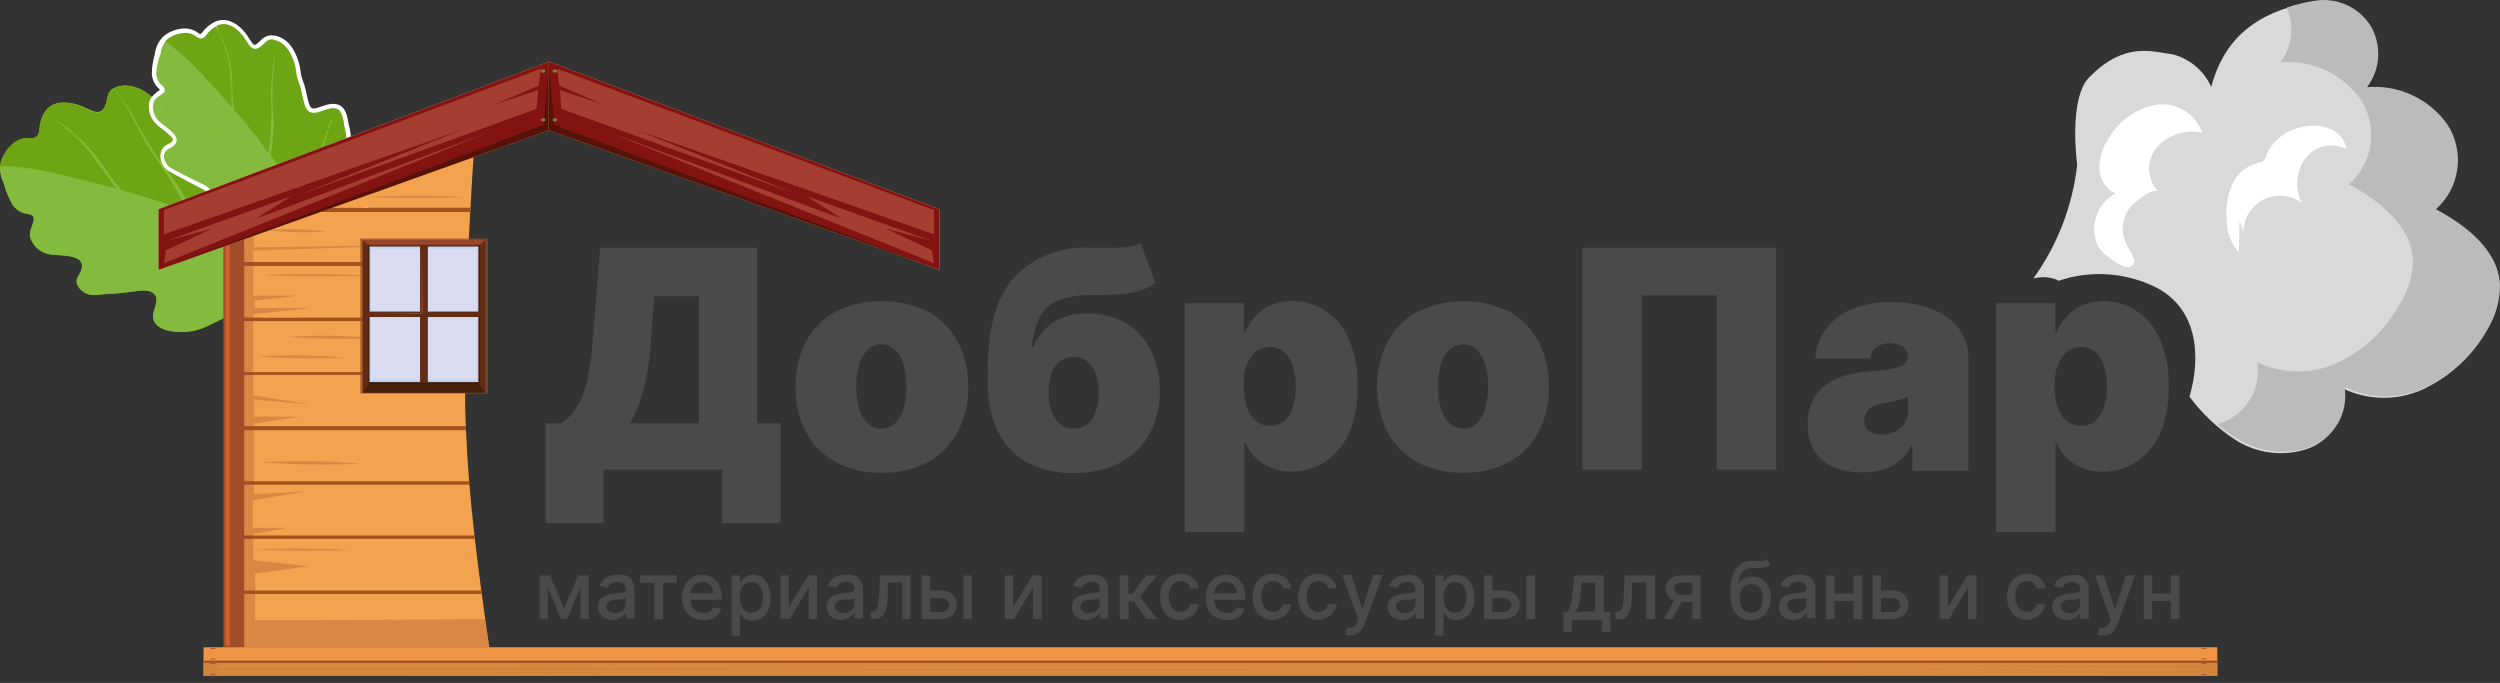 <svg width="205" height="56" viewBox="0 0 205 56" fill="none" xmlns="http://www.w3.org/2000/svg">
<rect x="0" y="0" width="205" height="56" fill="#333333" stroke="none"/>
<path d="M199.598 17.235C200.56 16.388 201.189 15.227 201.373 13.959C201.556 12.691 201.281 11.399 200.598 10.315C199.867 9.265 198.871 8.427 197.713 7.884C196.554 7.342 195.273 7.114 193.998 7.225C194.537 6.515 194.854 5.661 194.909 4.771C194.964 3.882 194.755 2.996 194.308 2.225C193.845 1.473 193.172 0.874 192.372 0.501C191.573 0.128 190.681 -0.003 189.808 0.125C184.618 0.945 182.268 3.565 181.318 7.125C181.026 6.47 180.591 5.891 180.044 5.428C179.496 4.966 178.852 4.633 178.158 4.455C176.458 4.235 174.238 3.385 171.328 6.325C169.578 8.085 170.328 13.524 170.328 13.524C169.948 16.884 168.712 20.09 166.738 22.834C167.328 22.681 167.948 22.698 168.528 22.884C168.625 22.925 168.718 22.972 168.808 23.024C171.343 22.167 174.111 22.317 176.538 23.445C180.168 25.105 180.538 29.105 179.538 32.525C180.556 33.907 181.812 35.095 183.248 36.035C184.126 36.607 185.122 36.973 186.161 37.105C187.2 37.236 188.256 37.13 189.248 36.794C190.222 36.43 191.041 35.74 191.565 34.842C192.09 33.944 192.289 32.892 192.128 31.864C193.172 32.361 194.313 32.618 195.468 32.618C196.624 32.618 197.765 32.361 198.808 31.864C200.897 30.856 202.625 29.229 203.758 27.204C204.448 26.137 204.838 24.904 204.888 23.634C204.818 20.715 202.158 18.584 199.598 17.235Z" fill="#D9D9D9"/>
<path d="M200.708 10.235C199.973 9.187 198.976 8.35 197.816 7.808C196.656 7.265 195.374 7.037 194.098 7.145C194.637 6.435 194.954 5.581 195.009 4.692C195.065 3.802 194.855 2.916 194.408 2.145C193.942 1.397 193.269 0.8 192.47 0.427C191.671 0.054 190.781 -0.079 189.908 0.045C189.098 0.17 188.298 0.361 187.518 0.615C187.834 1.343 187.953 2.141 187.861 2.93C187.77 3.718 187.472 4.468 186.998 5.105C188.275 4.997 189.558 5.227 190.718 5.771C191.878 6.315 192.875 7.154 193.608 8.205C194.293 9.287 194.568 10.578 194.385 11.845C194.201 13.112 193.571 14.271 192.608 15.115C195.168 16.475 197.828 18.605 197.858 21.495C197.811 22.757 197.417 23.982 196.718 25.035C195.592 27.067 193.862 28.698 191.768 29.705C190.727 30.204 189.588 30.462 188.433 30.462C187.279 30.462 186.139 30.204 185.098 29.705C185.259 30.734 185.061 31.787 184.536 32.687C184.012 33.587 183.193 34.278 182.218 34.645L181.818 34.775C182.307 35.203 182.832 35.588 183.388 35.925C184.269 36.49 185.265 36.851 186.303 36.981C187.342 37.111 188.396 37.006 189.388 36.675C190.363 36.311 191.181 35.622 191.704 34.723C192.228 33.824 192.423 32.772 192.258 31.745C193.303 32.239 194.443 32.495 195.598 32.495C196.753 32.495 197.894 32.239 198.938 31.745C201.048 30.743 202.795 29.112 203.938 27.075C204.602 26.011 204.968 24.788 204.998 23.535C204.998 20.635 202.308 18.535 199.748 17.155C200.704 16.303 201.325 15.139 201.501 13.871C201.677 12.604 201.396 11.315 200.708 10.235Z" fill="#BBBBBB"/>
<path d="M183.999 19.195C183.994 19.292 183.994 19.389 183.999 19.485C184.004 19.389 184.004 19.292 183.999 19.195Z" fill="white"/>
<path d="M190.919 10.505C190.174 10.243 189.365 10.226 188.609 10.455C188.002 10.583 187.434 10.855 186.954 11.249C186.473 11.642 186.095 12.145 185.849 12.715C185.814 12.885 185.734 13.044 185.619 13.175C185.465 13.274 185.291 13.339 185.109 13.365C184.639 13.487 184.204 13.717 183.837 14.037C183.471 14.356 183.184 14.756 182.999 15.205C182.638 16.098 182.497 17.065 182.589 18.025C182.571 19.006 182.928 19.958 183.589 20.685L183.639 18.155C183.803 18.467 183.912 18.805 183.959 19.155C183.939 18.59 184.08 18.031 184.364 17.543C184.648 17.054 185.064 16.656 185.565 16.393C186.065 16.131 186.63 16.016 187.193 16.06C187.756 16.105 188.296 16.307 188.749 16.645C188.466 16.075 188.34 15.44 188.384 14.806C188.428 14.171 188.64 13.56 188.999 13.035C189.374 12.509 189.929 12.137 190.558 11.99C191.187 11.843 191.849 11.93 192.419 12.235C192.35 11.837 192.173 11.466 191.909 11.161C191.645 10.857 191.302 10.63 190.919 10.505Z" fill="white"/>
<path d="M172.078 20.265C171.693 19.495 171.622 18.607 171.88 17.786C172.137 16.965 172.703 16.276 173.458 15.864C173.062 15.671 172.729 15.368 172.498 14.993C172.266 14.618 172.145 14.185 172.148 13.745C172.161 12.858 172.443 11.996 172.958 11.274C173.366 10.579 173.92 9.979 174.581 9.517C175.242 9.054 175.995 8.74 176.788 8.595C177.588 8.476 178.404 8.638 179.097 9.054C179.79 9.47 180.317 10.113 180.588 10.874C179.923 10.732 179.232 10.764 178.583 10.97C177.935 11.175 177.35 11.545 176.888 12.044C176.445 12.561 176.21 13.224 176.228 13.904C176.247 14.584 176.518 15.233 176.988 15.725C176.528 15.305 174.848 16.724 174.608 17.095C174.299 17.514 174.114 18.012 174.073 18.532C174.032 19.051 174.138 19.572 174.378 20.035C174.568 20.575 175.378 21.364 174.798 21.825C174.218 22.285 172.368 20.774 172.078 20.265Z" fill="white"/>
<path d="M27.159 23.035C27.159 22.735 27.159 22.425 27.159 22.115C27.118 21.979 27.101 21.837 27.109 21.695C27.104 21.635 27.104 21.575 27.109 21.515C27.09 21.396 27.09 21.274 27.109 21.155V21.035C27.109 20.965 27.109 20.905 27.109 20.845C27.124 20.681 27.179 20.523 27.269 20.385C27.2 20.205 27.156 20.017 27.139 19.825C26.999 18.585 27.259 17.295 26.729 16.135C26.459 15.555 26.089 14.835 25.409 14.725C24.729 14.615 24.279 15.385 23.619 15.325C22.309 15.205 22.209 13.005 21.689 12.115C21.338 11.57 20.914 11.075 20.429 10.645C20.039 10.275 19.519 9.535 18.889 9.645C17.709 9.855 17.319 12.305 15.889 11.135C15.369 10.705 14.889 10.135 14.379 9.715C14.078 9.508 13.79 9.281 13.519 9.035C13.279 8.775 13.089 8.515 12.829 8.265C11.999 7.445 10.679 6.675 9.459 7.175C8.719 7.475 8.879 8.045 8.629 8.665C8.279 9.515 7.629 9.125 6.999 8.835C5.919 8.325 4.199 8.035 3.569 9.385C3.436 9.657 3.341 9.947 3.289 10.245C3.229 10.555 3.289 10.925 3.039 11.165C2.789 11.405 2.449 11.295 2.119 11.325C1.801 11.353 1.497 11.467 1.239 11.655C0.695 12.046 0.288 12.599 0.079 13.235C-0.06 13.844 0.021 14.482 0.309 15.035C0.476 15.662 0.725 16.263 1.049 16.825C1.254 17.101 1.531 17.315 1.849 17.445C2.119 17.555 2.579 17.515 2.739 17.785C2.899 18.055 2.329 18.905 2.459 19.455C2.557 19.78 2.737 20.074 2.98 20.31C3.223 20.546 3.522 20.716 3.849 20.805C4.679 21.065 7.279 20.685 6.619 22.275C6.489 22.595 6.239 22.815 6.279 23.175C6.36 23.486 6.552 23.757 6.819 23.935C7.399 24.355 8.029 24.155 8.699 24.125C9.369 24.095 10.079 24.015 10.779 23.935C11.319 23.875 12.049 23.695 12.509 24.005C13.159 24.445 12.659 25.165 12.569 25.725C12.449 26.495 12.969 26.835 13.569 27.065C14.723 27.381 15.953 27.267 17.029 26.745C17.629 26.445 18.239 26.165 18.829 25.845C19.419 25.525 19.829 24.925 20.429 24.845C21.029 24.765 21.429 25.485 21.509 26.105C21.525 26.26 21.572 26.41 21.648 26.545C21.724 26.681 21.827 26.799 21.951 26.893C22.075 26.987 22.217 27.054 22.368 27.091C22.519 27.127 22.676 27.132 22.829 27.105C23.499 27.025 23.919 26.485 24.409 26.105C24.892 25.682 25.443 25.344 26.039 25.105C26.739 24.925 26.879 25.725 27.399 25.955C27.339 25.405 27.269 24.855 27.229 24.305C27.189 23.755 27.179 23.465 27.159 23.035Z" fill="url(#paint0_linear_40_210)"/>
<path d="M27.249 24.365C27.249 23.935 27.179 23.505 27.159 23.085L26.659 22.765C26.599 22.715 26.489 22.765 26.239 22.815C25.945 22.941 25.669 23.106 25.419 23.305L24.639 23.805C24.377 23.963 24.133 24.147 23.909 24.355C23.688 24.579 23.481 24.816 23.289 25.065C23.099 25.305 22.899 25.605 22.729 25.815C22.559 26.025 22.389 26.335 22.249 26.505C22.154 26.641 22.077 26.789 22.019 26.945C22.266 27.1 22.559 27.164 22.849 27.125C23.519 27.045 23.939 26.505 24.429 26.125C24.911 25.701 25.462 25.363 26.059 25.125C26.759 24.945 26.899 25.745 27.419 25.975C27.359 25.465 27.289 24.915 27.249 24.365Z" fill="#84BB3E"/>
<path d="M27.129 22.095C27.087 21.959 27.07 21.817 27.079 21.675C27.074 21.615 27.074 21.555 27.079 21.495C27.059 21.376 27.059 21.254 27.079 21.135V21.015C27.079 20.945 27.079 20.885 27.079 20.825C27.093 20.661 27.148 20.503 27.239 20.365C27.17 20.185 27.126 19.997 27.109 19.805C26.969 18.565 27.229 17.275 26.699 16.115C26.429 15.535 26.059 14.815 25.379 14.705C25.276 14.69 25.171 14.69 25.069 14.705C25.073 14.781 25.073 14.858 25.069 14.935C25.139 15.345 25.199 15.875 25.229 16.085C25.305 16.412 25.332 16.749 25.309 17.085C25.259 17.295 25.309 18.255 25.239 18.505C25.143 18.917 25.07 19.334 25.019 19.755C25.019 20.095 25.019 20.915 25.019 21.095C25.007 21.315 25.007 21.535 25.019 21.755L25.109 22.035C25.109 22.035 25.959 22.545 26.279 22.685C26.599 22.825 26.839 22.955 27.129 23.105V23.035C27.149 22.715 27.119 22.405 27.129 22.095Z" fill="#6EA514"/>
<path d="M24.138 21.515C24.338 21.605 25.208 22.055 25.138 22.005C25.037 21.576 24.989 21.136 24.998 20.695C24.998 20.445 24.998 19.905 25.088 19.375C25.192 18.934 25.265 18.486 25.308 18.035C25.308 17.655 25.398 17.235 25.388 16.885C25.378 16.535 25.328 16.165 25.318 16.005C25.308 15.845 25.238 15.095 25.168 14.705C24.588 14.755 24.168 15.365 23.608 15.305C22.298 15.185 22.198 12.985 21.678 12.095C21.327 11.55 20.903 11.055 20.418 10.625C20.088 10.305 19.658 9.735 19.148 9.625C19.187 9.86 19.187 10.1 19.148 10.335C19.068 10.594 19.04 10.866 19.068 11.135C19.068 11.305 19.238 11.745 19.278 11.915C19.318 12.085 19.468 12.595 19.508 12.775C19.548 12.955 19.718 13.625 19.768 13.905C19.818 14.185 19.978 14.785 20.088 15.225C20.198 15.665 20.398 16.225 20.538 16.745C20.678 17.265 20.858 17.975 20.888 18.175C20.918 18.375 20.888 18.835 20.958 19.255C21.028 19.675 21.018 20.055 21.018 20.055C21.469 20.331 21.94 20.572 22.428 20.775C23.011 20.991 23.582 21.238 24.138 21.515Z" fill="#6EA514"/>
<path d="M17.998 18.675C18.588 18.905 19.298 19.305 19.868 19.585C20.438 19.865 20.808 19.985 20.868 20.005C20.928 20.025 20.928 19.845 20.928 19.845C20.942 19.652 20.942 19.458 20.928 19.265C20.928 18.995 20.858 18.505 20.808 18.265C20.796 17.928 20.753 17.594 20.678 17.265C20.568 16.945 20.318 16.145 20.218 15.865C20.118 15.585 19.838 14.615 19.808 14.415C19.778 14.215 19.558 13.365 19.538 13.245C19.518 13.125 19.458 12.915 19.418 12.755C19.378 12.595 19.218 12.015 19.208 11.885C19.198 11.755 19.078 11.395 19.078 11.225C19.078 11.055 19.078 10.755 19.078 10.685C19.099 10.488 19.139 10.294 19.198 10.105C19.198 10.035 19.198 9.805 19.198 9.645C19.09 9.62 18.977 9.62 18.868 9.645C17.688 9.855 17.298 12.305 15.868 11.135C15.348 10.705 14.868 10.135 14.358 9.715C14.064 9.507 13.783 9.28 13.518 9.035C13.278 8.775 13.088 8.515 12.828 8.265C11.998 7.445 10.678 6.675 9.458 7.175L9.318 7.245C9.548 7.535 9.778 7.845 9.858 7.955C9.938 8.065 10.208 8.395 10.338 8.615C10.468 8.835 10.878 9.475 11.008 9.735C11.138 9.995 11.728 11.175 11.898 11.455C12.068 11.735 13.348 13.685 13.608 13.995C13.868 14.305 14.918 16.105 15.168 16.495C15.348 16.828 15.479 17.185 15.558 17.555L16.558 17.985C17.128 18.215 17.428 18.445 17.998 18.675Z" fill="#6EA514"/>
<path d="M12.428 16.424C13.107 16.62 13.775 16.853 14.428 17.124C15.018 17.374 15.428 17.524 15.428 17.524C15.648 17.594 15.538 17.444 15.538 17.444C15.538 17.444 15.488 17.284 15.388 17.004C15.222 16.66 15.035 16.326 14.828 16.004C14.678 15.764 14.108 14.814 13.938 14.604C13.768 14.394 13.348 13.794 13.238 13.604L12.458 12.414C12.278 12.134 11.968 11.604 11.888 11.504C11.705 11.212 11.541 10.908 11.398 10.594C11.348 10.464 10.968 9.794 10.918 9.684C10.828 9.544 10.747 9.397 10.678 9.244C10.578 9.014 10.268 8.564 10.198 8.444C10.128 8.324 9.758 7.834 9.658 7.694L9.348 7.274C8.728 7.584 8.848 8.124 8.618 8.714C8.268 9.564 7.618 9.174 6.988 8.884C5.938 8.334 4.278 8.034 3.618 9.304L4.898 10.114C5.178 10.304 5.528 10.624 5.808 10.844C6.088 11.064 6.738 11.684 6.918 11.844C7.098 12.004 7.708 12.844 7.838 13.004C7.968 13.164 8.778 14.394 8.838 14.454C8.898 14.514 9.738 15.644 9.738 15.644C10.066 15.741 10.4 15.814 10.738 15.864C11.312 16.019 11.876 16.206 12.428 16.424Z" fill="#6EA514"/>
<path d="M0.689 13.634C0.829 13.634 1.469 13.704 1.689 13.744C1.909 13.784 2.829 13.884 3.059 13.944C3.289 14.004 4.359 14.184 4.479 14.234L5.999 14.714C6.189 14.714 7.279 15.064 7.519 15.124L8.889 15.474L9.159 15.524C9.219 15.524 9.679 15.654 9.649 15.604C9.504 15.321 9.326 15.056 9.119 14.814C8.789 14.424 8.279 13.734 8.119 13.524C7.959 13.314 7.429 12.524 7.259 12.334C7.089 12.144 6.719 11.724 6.469 11.474C6.203 11.209 5.923 10.958 5.629 10.724C5.428 10.534 5.218 10.353 4.999 10.184C4.719 9.994 4.119 9.594 3.999 9.534L3.599 9.274L3.539 9.384C3.405 9.656 3.311 9.946 3.259 10.244C3.199 10.554 3.259 10.924 3.009 11.164C2.759 11.404 2.419 11.294 2.089 11.324C1.771 11.353 1.467 11.467 1.209 11.654C0.676 12.049 0.28 12.602 0.079 13.234C0.041 13.355 0.018 13.479 0.009 13.604C0.219 13.634 0.549 13.614 0.689 13.634Z" fill="#6EA514"/>
<path d="M2.489 18.975L3.319 19.065C3.562 19.08 3.806 19.08 4.049 19.065C4.559 19.065 4.619 19.065 5.049 19.065C5.479 19.065 6.049 18.965 6.439 18.925C6.829 18.885 7.329 18.665 7.829 18.575C8.424 18.449 9.007 18.268 9.569 18.035C9.98 17.907 10.358 17.692 10.679 17.405C10.995 17.136 11.329 16.888 11.679 16.665C11.817 16.558 11.964 16.465 12.119 16.385C12.379 16.325 12.169 16.295 11.869 16.205L10.679 15.865C10.199 15.725 9.679 15.635 9.229 15.515C8.779 15.395 8.079 15.185 7.719 15.105C7.359 15.025 6.579 14.795 6.239 14.675C5.899 14.555 4.869 14.335 4.569 14.265C4.157 14.165 3.739 14.088 3.319 14.035C2.889 13.975 2.249 13.835 1.989 13.815C1.729 13.795 1.089 13.725 0.909 13.695L0.319 13.635H0.009C-0.002 14.118 0.1 14.598 0.309 15.035C0.476 15.661 0.725 16.263 1.049 16.825C1.254 17.1 1.531 17.315 1.849 17.445C2.119 17.555 2.579 17.515 2.739 17.785C2.899 18.055 2.619 18.525 2.489 18.975Z" fill="#84BB3E"/>
<path d="M6.619 22.255C6.489 22.575 6.239 22.795 6.279 23.155C6.297 23.281 6.345 23.401 6.419 23.505C6.569 23.425 6.729 23.335 6.829 23.295C7.119 23.135 7.399 22.958 7.669 22.765C7.928 22.59 8.206 22.446 8.499 22.335C8.871 22.207 9.235 22.057 9.589 21.885C9.859 21.735 10.879 21.325 11.019 21.245L12.909 20.455C13.389 20.245 14.909 19.395 14.969 19.335C15.029 19.275 15.969 18.905 16.069 18.785C16.169 18.665 16.749 18.395 16.819 18.295C16.855 18.244 16.903 18.203 16.959 18.175C16.721 18.028 16.474 17.898 16.219 17.785L14.509 17.135C14.159 17.015 13.829 16.805 13.269 16.635L12.319 16.345L12.149 16.415C11.91 16.541 11.68 16.681 11.459 16.835C11.309 16.945 10.989 17.215 10.769 17.395C10.453 17.619 10.118 17.817 9.769 17.985C9.472 18.19 9.128 18.317 8.769 18.355C8.209 18.455 7.509 18.685 7.069 18.755C6.629 18.825 6.209 18.825 5.669 18.915C5.288 18.977 4.904 19.017 4.519 19.035C4.223 19.075 3.924 19.075 3.629 19.035C3.311 19.033 2.993 19.01 2.679 18.965H2.499C2.456 19.129 2.456 19.301 2.499 19.465C2.597 19.789 2.776 20.083 3.019 20.319C3.262 20.555 3.561 20.726 3.889 20.815C4.679 21.035 7.279 20.665 6.619 22.255Z" fill="#84BB3E"/>
<path d="M10.778 23.915C11.318 23.855 12.048 23.675 12.508 23.985C13.158 24.425 12.658 25.145 12.568 25.705C12.549 25.824 12.549 25.946 12.568 26.065L13.238 25.815L14.098 25.505L15.528 24.775C15.76 24.659 15.981 24.521 16.188 24.365C16.625 24.005 17.083 23.672 17.558 23.365L18.998 22.435C19.208 22.295 19.998 22.075 20.218 21.915C20.606 21.745 21.003 21.598 21.408 21.475C21.648 21.365 22.228 21.005 22.298 20.985C22.382 20.942 22.459 20.888 22.528 20.825C22.528 20.825 21.908 20.555 21.618 20.405C21.328 20.255 19.998 19.575 19.478 19.335C18.958 19.095 18.228 18.745 17.768 18.555C17.308 18.365 16.888 18.165 16.888 18.165C16.861 18.25 16.814 18.328 16.752 18.392C16.689 18.456 16.613 18.505 16.528 18.535C16.198 18.675 15.528 19.035 15.148 19.265C14.768 19.495 13.918 19.935 13.588 20.095C13.258 20.255 12.718 20.565 12.308 20.715C11.898 20.865 11.548 21.015 11.018 21.245C10.488 21.475 10.208 21.645 9.918 21.765C9.628 21.885 9.288 22.065 8.978 22.165C8.701 22.252 8.433 22.365 8.178 22.505C7.908 22.645 7.788 22.645 7.578 22.775C7.368 22.905 6.728 23.305 6.398 23.475C6.509 23.647 6.652 23.796 6.818 23.915C7.398 24.335 8.028 24.135 8.698 24.105C9.368 24.075 10.078 24.035 10.778 23.915Z" fill="#84BB3E"/>
<path d="M19.999 22.035C19.609 22.195 19.189 22.434 18.839 22.584C18.461 22.795 18.097 23.029 17.749 23.285C17.369 23.535 16.989 23.814 16.749 23.974C16.509 24.134 16.069 24.415 15.829 24.584C15.514 24.805 15.179 24.995 14.829 25.154C14.529 25.265 14.249 25.415 13.989 25.494C13.729 25.575 13.759 25.584 13.309 25.704C12.859 25.825 12.729 25.855 12.549 25.904C12.549 26.535 13.019 26.834 13.549 27.044C14.703 27.36 15.932 27.247 17.009 26.724C17.609 26.424 18.219 26.145 18.809 25.825C19.399 25.505 19.809 24.904 20.409 24.825C21.009 24.744 21.409 25.465 21.489 26.084C21.502 26.257 21.555 26.425 21.643 26.574C21.732 26.723 21.854 26.85 21.999 26.945L22.169 26.575C22.277 26.408 22.394 26.248 22.519 26.095C22.569 25.994 22.979 25.434 23.039 25.345C23.099 25.255 23.469 24.884 23.549 24.744C23.719 24.532 23.914 24.341 24.129 24.174C24.259 24.055 24.699 23.724 24.879 23.605C25.131 23.418 25.395 23.248 25.669 23.095L26.349 22.744C26.065 22.611 25.791 22.457 25.529 22.285C25.049 21.974 24.169 21.654 23.859 21.485C23.549 21.314 23.019 21.095 22.859 21.024C22.699 20.954 22.499 20.814 22.499 20.814C22.499 20.814 22.449 20.994 22.119 21.105C21.831 21.205 21.55 21.326 21.279 21.465C21.071 21.559 20.858 21.64 20.639 21.704C20.417 21.798 20.203 21.908 19.999 22.035Z" fill="#84BB3E"/>
<path d="M27.159 23.035C27.159 23.035 27.159 22.945 27.159 22.895L25.999 22.255L25.229 21.875C25.124 20.992 25.124 20.099 25.229 19.215C25.469 18.145 25.469 17.035 25.229 15.965C25.449 17.965 24.699 19.785 24.939 21.735C23.679 21.115 22.399 20.525 21.129 19.945C20.998 19.317 20.934 18.677 20.939 18.035C20.804 17.233 20.59 16.445 20.299 15.685C20.049 14.905 19.839 14.095 19.659 13.285C19.364 12.445 19.172 11.572 19.089 10.685C19.023 11.306 19.13 11.932 19.399 12.495C19.659 13.365 19.749 14.305 19.979 15.195C20.209 16.085 20.499 17.105 20.719 18.085C20.829 18.615 20.719 19.265 20.859 19.825C19.769 19.325 18.669 18.825 17.589 18.315C16.969 18.029 16.349 17.759 15.729 17.505C15.219 15.845 13.999 14.425 12.999 13.035C12.379 12.105 11.809 11.175 11.269 10.195C10.934 9.487 10.525 8.817 10.049 8.195C10.879 9.505 11.469 10.975 12.319 12.285C13.516 13.863 14.539 15.567 15.369 17.365C13.615 16.675 11.822 16.087 9.999 15.605C9.059 14.685 8.469 13.455 7.609 12.475C6.724 11.424 5.678 10.519 4.509 9.795C5.009 10.215 5.509 10.575 6.039 10.985C6.634 11.533 7.179 12.132 7.669 12.775C8.389 13.615 8.859 14.665 9.599 15.475L8.989 15.315C7.619 14.975 6.259 14.605 4.889 14.315C3.522 13.946 2.122 13.715 0.709 13.625C0.709 13.625 0.709 13.675 0.709 13.675C3.569 13.795 6.489 14.915 9.239 15.625C10.169 15.875 11.079 16.135 11.979 16.415C11.621 16.642 11.286 16.904 10.979 17.195C10.212 17.752 9.342 18.15 8.419 18.365C6.804 18.781 5.146 19.006 3.479 19.035C5.116 19.104 6.755 18.925 8.339 18.505C9.002 18.36 9.644 18.132 10.249 17.825C10.949 17.475 11.469 16.825 12.199 16.495C13.735 16.971 15.238 17.545 16.699 18.215C16.109 18.52 15.535 18.854 14.979 19.215C13.975 19.783 12.94 20.294 11.879 20.745C11.079 21.105 10.249 21.405 9.479 21.815C8.81 22.077 8.162 22.387 7.539 22.745C8.209 22.335 9.039 22.155 9.749 21.805C10.459 21.455 11.409 21.135 12.229 20.805C13.869 20.065 15.379 19.165 16.969 18.335L17.409 18.545C18.579 19.115 19.769 19.665 20.949 20.225L22.209 20.815C21.69 21.116 21.136 21.351 20.559 21.515C19.825 21.733 19.133 22.071 18.509 22.515C16.849 23.595 15.369 24.915 13.509 25.585C15.129 25.055 16.647 24.254 17.999 23.215C18.901 22.546 19.917 22.047 20.999 21.745C21.565 21.572 22.108 21.334 22.619 21.035C23.619 21.505 24.619 21.975 25.569 22.465L26.199 22.785C25.539 23.121 24.913 23.519 24.329 23.975C23.546 24.551 22.92 25.314 22.509 26.195C23.042 25.384 23.692 24.656 24.439 24.035C25.066 23.568 25.736 23.159 26.439 22.815L27.219 23.255C27.196 23.183 27.176 23.11 27.159 23.035Z" fill="#84BB3E"/>
<path d="M29.769 15.085C29.349 14.705 28.769 15.035 28.339 14.715C27.529 14.065 28.409 12.575 28.439 11.765C28.443 11.255 28.375 10.747 28.239 10.255C28.149 9.845 28.109 9.135 27.649 8.935C26.779 8.565 25.479 10.035 24.999 8.635C24.839 8.135 24.769 7.565 24.609 7.055C24.501 6.788 24.411 6.514 24.339 6.235C24.289 5.965 24.279 5.705 24.209 5.435C23.989 4.525 23.469 3.435 22.449 3.275C21.829 3.155 21.689 3.595 21.259 3.895C20.669 4.305 20.389 3.755 20.109 3.315C19.619 2.505 18.609 1.585 17.619 2.195C17.413 2.32 17.225 2.471 17.059 2.645C16.889 2.825 16.769 3.095 16.499 3.145C16.229 3.195 16.059 2.975 15.829 2.855C15.603 2.742 15.352 2.687 15.099 2.695C14.574 2.719 14.07 2.908 13.659 3.235C13.31 3.576 13.094 4.03 13.049 4.515C12.898 5.008 12.818 5.52 12.809 6.035C12.825 6.304 12.915 6.564 13.069 6.785C13.199 6.975 13.519 7.145 13.509 7.395C13.499 7.645 12.749 7.955 12.609 8.395C12.547 8.65 12.55 8.917 12.618 9.17C12.686 9.424 12.817 9.656 12.999 9.845C13.429 10.375 15.309 11.235 14.189 12.005C13.969 12.155 13.709 12.195 13.579 12.455C13.487 12.69 13.487 12.95 13.579 13.185C13.789 13.715 14.279 13.855 14.739 14.115C15.199 14.375 15.739 14.635 16.189 14.885C16.639 15.135 17.139 15.275 17.309 15.675C17.549 16.245 16.909 16.505 16.609 16.835C16.309 17.165 16.389 17.745 16.709 18.155C17.331 18.864 18.193 19.319 19.129 19.435C19.649 19.495 20.129 19.565 20.699 19.605C21.269 19.645 21.699 19.415 22.179 19.605C22.659 19.795 22.569 20.455 22.349 20.895C22.289 21.004 22.252 21.125 22.241 21.249C22.23 21.373 22.245 21.498 22.286 21.616C22.326 21.734 22.391 21.842 22.476 21.933C22.561 22.024 22.664 22.096 22.779 22.145C23.26 22.275 23.767 22.275 24.249 22.145C24.745 22.077 25.249 22.094 25.739 22.195C26.349 22.405 25.939 23.135 26.409 23.495C26.619 23.645 26.929 23.495 27.109 23.655C27.154 23.69 27.194 23.73 27.229 23.775C27.229 23.505 27.229 23.225 27.179 22.945C27.129 22.665 27.179 22.335 27.179 22.025C27.138 21.889 27.121 21.747 27.129 21.605C27.124 21.545 27.124 21.485 27.129 21.425C27.109 21.306 27.109 21.184 27.129 21.065V20.945C27.129 20.875 27.129 20.815 27.129 20.755C27.144 20.613 27.187 20.475 27.256 20.35C27.324 20.225 27.417 20.114 27.529 20.025C27.631 19.934 27.755 19.872 27.889 19.845C27.985 19.809 28.087 19.792 28.189 19.795C28.324 19.782 28.458 19.759 28.589 19.725C28.592 19.514 28.651 19.307 28.759 19.125C29.302 18.344 29.72 17.484 29.999 16.575C30.109 16.085 30.179 15.445 29.769 15.085Z" fill="url(#paint1_linear_40_210)" stroke="white" stroke-width="0.72" stroke-miterlimit="10"/>
<path d="M27.129 22.095C27.087 21.959 27.07 21.817 27.079 21.675C27.074 21.615 27.074 21.555 27.079 21.495C27.059 21.376 27.059 21.254 27.079 21.135V21.005C27.079 21.005 27.079 20.935 27.079 20.895C26.997 20.849 26.91 20.815 26.819 20.795C26.57 20.764 26.318 20.764 26.069 20.795H25.349C25.107 20.78 24.865 20.796 24.629 20.845C24.387 20.895 24.15 20.962 23.919 21.045L23.229 21.295C23.029 21.365 22.769 21.495 22.609 21.545C22.488 21.598 22.373 21.665 22.269 21.745C22.367 21.951 22.533 22.116 22.739 22.215C23.22 22.345 23.727 22.345 24.209 22.215C24.704 22.147 25.208 22.163 25.699 22.265C26.309 22.475 25.899 23.205 26.369 23.565C26.579 23.715 26.889 23.565 27.069 23.725C27.113 23.76 27.154 23.8 27.189 23.845C27.189 23.575 27.189 23.295 27.139 23.015C27.089 22.735 27.119 22.405 27.129 22.095Z" fill="#84BB3E"/>
<path d="M27.099 20.825C27.114 20.683 27.157 20.545 27.226 20.42C27.294 20.295 27.387 20.184 27.499 20.095C27.601 20.004 27.725 19.942 27.859 19.915C27.954 19.879 28.056 19.862 28.159 19.865C28.294 19.852 28.427 19.829 28.559 19.795C28.562 19.584 28.621 19.377 28.729 19.195C29.289 18.395 29.717 17.51 29.999 16.575C30.069 16.085 30.139 15.445 29.729 15.085C29.671 15.029 29.603 14.985 29.529 14.955C29.529 15.015 29.479 15.075 29.459 15.125L29.069 15.955C28.977 16.192 28.856 16.417 28.709 16.625C28.589 16.745 28.189 17.385 28.049 17.525C27.909 17.665 27.529 18.045 27.369 18.255C27.209 18.465 26.859 19.015 26.769 19.125C26.664 19.264 26.571 19.412 26.489 19.565L26.429 19.785C26.429 19.785 26.769 20.485 26.919 20.715L27.059 20.945L27.099 20.825Z" fill="#6EA514"/>
<path d="M25.998 19.035C26.088 19.185 26.468 19.845 26.448 19.785C26.565 19.459 26.723 19.15 26.918 18.865C27.038 18.705 27.268 18.355 27.548 18.035C27.828 17.715 28.098 17.485 28.268 17.245C28.438 17.005 28.668 16.755 28.808 16.515C28.948 16.275 29.078 16.015 29.148 15.905C29.218 15.795 29.488 15.275 29.608 14.985C29.198 14.775 28.678 14.985 28.318 14.715C27.508 14.065 28.388 12.575 28.418 11.765C28.422 11.255 28.355 10.747 28.218 10.255C28.198 9.821 28.064 9.4 27.828 9.035C27.752 9.207 27.643 9.364 27.508 9.495C27.345 9.635 27.209 9.805 27.108 9.995L26.918 10.595C26.868 10.725 26.748 11.125 26.698 11.255C26.648 11.385 26.468 11.915 26.388 12.115C26.308 12.315 26.138 12.785 26.028 13.115C25.918 13.445 25.788 13.935 25.668 14.315C25.548 14.695 25.358 15.255 25.288 15.405C25.218 15.555 25.018 15.855 24.878 16.145C24.738 16.435 24.568 16.705 24.568 16.705C24.747 17.082 24.958 17.444 25.198 17.785C25.418 18.035 25.928 18.885 25.998 19.035Z" fill="#6EA514"/>
<path d="M23.198 14.534C23.488 14.944 23.779 15.534 24.049 15.934C24.319 16.334 24.488 16.604 24.509 16.634C24.529 16.664 24.619 16.554 24.619 16.554C24.713 16.433 24.8 16.306 24.878 16.174C24.979 15.984 25.148 15.644 25.229 15.464C25.359 15.233 25.473 14.992 25.569 14.744C25.628 14.494 25.808 13.854 25.869 13.624C25.928 13.394 26.148 12.624 26.218 12.494C26.288 12.364 26.509 11.694 26.549 11.604C26.588 11.514 26.628 11.354 26.669 11.234C26.709 11.114 26.858 10.664 26.909 10.564C26.959 10.464 27.038 10.184 27.099 10.074C27.159 9.964 27.319 9.774 27.338 9.714C27.439 9.598 27.549 9.491 27.669 9.394C27.669 9.394 27.788 9.184 27.858 9.084C27.799 9.021 27.728 8.97 27.648 8.934C26.779 8.564 25.479 10.034 24.998 8.634C24.838 8.134 24.768 7.564 24.608 7.054C24.501 6.787 24.41 6.513 24.338 6.234C24.288 5.964 24.279 5.704 24.209 5.434C23.988 4.524 23.468 3.434 22.448 3.274H22.328C22.328 3.564 22.378 3.874 22.378 3.974C22.378 4.074 22.378 4.414 22.378 4.614C22.378 4.814 22.378 5.424 22.378 5.614C22.378 5.804 22.229 6.874 22.218 7.134C22.209 7.394 22.218 9.224 22.218 9.544C22.218 9.864 22.218 11.544 22.169 11.864C22.148 12.159 22.084 12.449 21.979 12.724C21.979 12.724 22.178 13.044 22.459 13.444C22.738 13.844 22.909 14.134 23.198 14.534Z" fill="#6EA514"/>
<path d="M20.479 10.645C20.835 11.063 21.169 11.501 21.479 11.955C21.768 12.375 21.998 12.665 21.998 12.665H22.108C22.108 12.665 22.108 12.545 22.198 12.315C22.245 12.007 22.271 11.696 22.279 11.385C22.279 11.165 22.279 10.285 22.279 10.075C22.279 9.865 22.229 9.295 22.279 9.075C22.328 8.855 22.279 8.215 22.279 7.955C22.279 7.695 22.279 7.205 22.279 7.115C22.287 6.844 22.311 6.573 22.349 6.305C22.349 6.195 22.409 5.585 22.419 5.495C22.428 5.405 22.419 5.305 22.419 5.105C22.433 4.858 22.433 4.611 22.419 4.365C22.419 4.255 22.419 3.775 22.419 3.645C22.419 3.515 22.419 3.415 22.419 3.225C21.869 3.165 21.718 3.575 21.308 3.865C20.718 4.275 20.439 3.725 20.159 3.285C19.678 2.495 18.698 1.595 17.729 2.135C17.878 2.445 18.148 3.045 18.229 3.225C18.308 3.405 18.428 3.825 18.518 4.095C18.608 4.365 18.768 5.095 18.808 5.245C18.849 5.395 18.909 6.245 18.919 6.405C18.928 6.565 18.919 7.725 18.919 7.795C18.919 7.865 18.998 9.035 18.998 9.035C18.998 9.035 19.229 9.295 19.549 9.605C19.88 9.931 20.191 10.279 20.479 10.645Z" fill="#6EA514"/>
<path d="M13.928 3.765C14.008 3.845 14.418 4.145 14.548 4.265C14.678 4.385 15.238 4.855 15.368 4.985C15.498 5.115 16.118 5.705 16.178 5.795C16.238 5.885 16.898 6.665 16.998 6.795L17.818 7.725L18.578 8.545L18.738 8.685C18.738 8.685 19.028 8.995 19.018 8.945C19.041 8.699 19.041 8.451 19.018 8.205C18.963 7.784 18.93 7.36 18.918 6.935C18.918 6.735 18.868 6.005 18.858 5.775C18.829 5.472 18.779 5.171 18.708 4.875C18.652 4.59 18.575 4.309 18.478 4.035C18.42 3.815 18.35 3.598 18.268 3.385C18.158 3.145 17.938 2.625 17.888 2.535L17.738 2.195H17.658C17.452 2.32 17.264 2.471 17.098 2.645C16.928 2.825 16.808 3.095 16.538 3.145C16.268 3.195 16.098 2.975 15.868 2.855C15.642 2.742 15.391 2.687 15.138 2.695C14.614 2.72 14.11 2.908 13.698 3.235C13.621 3.301 13.55 3.375 13.488 3.455C13.618 3.565 13.848 3.695 13.928 3.765Z" fill="#6EA514"/>
<path d="M12.829 8.035L13.329 8.445C13.689 8.725 13.479 8.525 13.819 8.755C14.159 8.985 14.209 8.975 14.519 9.175C14.829 9.375 15.209 9.535 15.519 9.685C15.829 9.835 16.219 9.895 16.589 10.045C17.018 10.226 17.463 10.367 17.919 10.465C18.244 10.555 18.585 10.576 18.919 10.525C19.25 10.474 19.584 10.447 19.919 10.445C20.055 10.431 20.192 10.431 20.329 10.445C20.529 10.515 20.399 10.445 20.239 10.215L19.599 9.475C19.339 9.185 19.069 8.915 18.799 8.625C18.529 8.335 18.179 7.915 17.979 7.715C17.696 7.419 17.429 7.109 17.179 6.785C16.999 6.555 16.429 5.985 16.259 5.785C16.089 5.585 15.819 5.305 15.569 5.085C15.319 4.865 14.949 4.495 14.789 4.375L14.129 3.825L13.769 3.535L13.579 3.375C13.344 3.696 13.196 4.071 13.149 4.465C12.959 4.969 12.845 5.498 12.809 6.035C12.825 6.304 12.915 6.564 13.069 6.785C13.199 6.975 13.519 7.145 13.509 7.395C13.499 7.645 13.099 7.825 12.829 8.035Z" fill="#84BB3E"/>
<path d="M14.139 12.035C13.919 12.185 13.659 12.225 13.529 12.485C13.488 12.573 13.468 12.668 13.469 12.765H13.839C14.099 12.785 14.359 12.785 14.619 12.765C14.864 12.765 15.109 12.792 15.349 12.845C15.648 12.92 15.952 12.974 16.259 13.005C16.499 13.005 17.349 13.195 17.479 13.205C17.609 13.215 18.659 13.425 19.069 13.495C19.479 13.565 20.819 13.645 20.909 13.635C21.24 13.692 21.574 13.729 21.909 13.745C22.059 13.745 22.529 13.745 22.609 13.745C22.657 13.728 22.71 13.728 22.759 13.745C22.664 13.546 22.557 13.352 22.439 13.165C22.309 13.005 21.759 12.235 21.579 12.005C21.399 11.775 21.279 11.495 20.979 11.135L20.479 10.545H20.329C20.119 10.529 19.909 10.529 19.699 10.545L18.999 10.615C18.706 10.64 18.412 10.64 18.119 10.615C17.846 10.618 17.576 10.56 17.329 10.445C16.919 10.265 16.329 10.125 16.029 9.975C15.729 9.825 15.439 9.655 15.029 9.485C14.734 9.351 14.447 9.201 14.169 9.035C13.955 8.937 13.757 8.809 13.579 8.655C13.375 8.498 13.181 8.327 12.999 8.145L12.849 8.035C12.742 8.114 12.658 8.221 12.609 8.345C12.535 8.601 12.526 8.872 12.584 9.132C12.641 9.393 12.763 9.634 12.939 9.835C13.379 10.375 15.259 11.235 14.139 12.035Z" fill="#84BB3E"/>
<path d="M16.169 14.885C16.549 15.075 17.119 15.275 17.288 15.675C17.529 16.245 16.889 16.505 16.588 16.835C16.525 16.908 16.471 16.988 16.428 17.075L16.979 17.195C17.128 17.195 17.628 17.355 17.678 17.355C17.729 17.355 18.828 17.485 18.939 17.485C19.141 17.503 19.346 17.503 19.549 17.485C19.698 17.485 20.549 17.415 20.878 17.415H22.248C22.439 17.415 23.029 17.595 23.248 17.595C23.586 17.65 23.919 17.723 24.248 17.815C24.459 17.815 24.988 17.815 25.049 17.875C25.118 17.887 25.189 17.887 25.259 17.875C25.259 17.875 24.968 17.435 24.849 17.215C24.729 16.995 24.139 15.965 23.849 15.575C23.558 15.185 23.279 14.645 23.058 14.325C22.838 14.005 22.639 13.685 22.639 13.685C22.587 13.732 22.523 13.765 22.455 13.781C22.387 13.796 22.316 13.794 22.248 13.775C21.968 13.775 21.389 13.695 21.018 13.665C20.648 13.635 19.919 13.585 19.639 13.545C19.263 13.52 18.889 13.473 18.518 13.405C18.189 13.325 17.898 13.285 17.448 13.205C16.998 13.125 16.738 13.125 16.498 13.075C16.233 13.042 15.969 12.995 15.709 12.935C15.486 12.875 15.258 12.835 15.028 12.815C14.789 12.815 14.719 12.745 14.518 12.735C14.319 12.725 13.739 12.735 13.438 12.735C13.441 12.896 13.471 13.055 13.528 13.205C13.739 13.735 14.229 13.875 14.688 14.135C15.149 14.395 15.678 14.635 16.169 14.885Z" fill="#84BB3E"/>
<path d="M23.068 17.605C22.738 17.545 22.358 17.515 22.068 17.475C21.735 17.451 21.401 17.451 21.068 17.475C20.708 17.475 20.338 17.475 20.068 17.475H19.198C18.902 17.5 18.605 17.5 18.308 17.475C18.068 17.415 17.808 17.395 17.608 17.335C17.426 17.296 17.245 17.245 17.068 17.185L16.478 16.985C16.208 17.395 16.388 17.805 16.678 18.185C17.301 18.894 18.162 19.35 19.098 19.465C19.618 19.525 20.098 19.595 20.668 19.635C21.238 19.675 21.668 19.445 22.148 19.635C22.628 19.825 22.538 20.485 22.318 20.925C22.26 21.049 22.229 21.184 22.229 21.32C22.229 21.457 22.26 21.592 22.318 21.715L22.588 21.545C22.732 21.481 22.879 21.424 23.028 21.375C23.098 21.375 23.608 21.135 23.688 21.105C23.768 21.075 24.168 20.985 24.278 20.925C24.485 20.866 24.695 20.822 24.908 20.795L25.658 20.745C25.828 20.745 26.238 20.745 26.388 20.745C26.538 20.745 26.998 20.815 26.998 20.815C26.864 20.605 26.747 20.385 26.648 20.155C26.468 19.745 26.018 19.155 25.888 18.915C25.758 18.675 25.498 18.295 25.438 18.185C25.378 18.075 25.278 17.885 25.278 17.885C25.278 17.885 25.178 17.985 24.908 17.885C24.674 17.832 24.437 17.792 24.198 17.765C24.023 17.737 23.849 17.697 23.678 17.645C23.448 17.625 23.398 17.665 23.068 17.605Z" fill="#84BB3E"/>
<path d="M27.078 21.134V21.015C27.078 20.945 27.078 20.884 27.078 20.825C27.07 20.778 27.07 20.731 27.078 20.684L26.868 20.314L26.528 19.744C26.856 19.127 27.259 18.553 27.728 18.035C28.345 17.433 28.825 16.707 29.138 15.905C28.438 17.294 27.138 18.204 26.468 19.584C25.908 18.645 25.318 17.704 24.728 16.774C24.9 16.296 25.128 15.839 25.408 15.415C25.665 14.812 25.862 14.185 25.998 13.544C26.168 12.915 26.378 12.294 26.608 11.684C26.773 10.99 27.021 10.319 27.348 9.684C26.958 10.014 26.928 10.534 26.778 11.005C26.568 11.684 26.228 12.345 25.998 13.005C25.768 13.665 25.518 14.495 25.238 15.225C25.088 15.624 24.748 16.015 24.588 16.434L23.078 14.034C22.798 13.585 22.508 13.145 22.198 12.704C22.448 11.349 22.499 9.964 22.348 8.594C22.348 7.714 22.348 6.844 22.418 5.964C22.5 5.361 22.516 4.751 22.468 4.144C22.468 5.364 22.208 6.584 22.208 7.814C22.313 9.391 22.243 10.974 21.998 12.534C21.129 11.315 20.191 10.147 19.188 9.034C18.998 8.034 19.108 6.974 18.998 5.954C18.863 4.881 18.563 3.836 18.108 2.854C18.258 3.334 18.458 3.854 18.608 4.294C18.766 4.911 18.869 5.54 18.918 6.174C19.028 7.034 18.918 7.934 19.028 8.784L18.688 8.414C17.938 7.604 17.198 6.774 16.438 5.984C15.677 5.147 14.829 4.393 13.908 3.734C13.858 3.734 13.908 3.734 13.908 3.734C15.718 5.034 17.168 7.034 18.668 8.714C19.178 9.274 19.668 9.834 20.148 10.415C19.814 10.401 19.479 10.421 19.148 10.475C18.404 10.514 17.66 10.405 16.958 10.155C15.73 9.75 14.553 9.206 13.448 8.534C14.498 9.283 15.654 9.869 16.878 10.274C17.377 10.462 17.898 10.586 18.428 10.645C19.048 10.714 19.688 10.475 20.288 10.645C21.096 11.616 21.841 12.638 22.518 13.704C21.998 13.655 21.468 13.645 20.948 13.634C20.039 13.588 19.134 13.481 18.238 13.315C17.558 13.214 16.888 13.065 16.238 12.995C15.684 12.882 15.123 12.808 14.558 12.774C15.178 12.774 15.798 13.024 16.418 13.104C17.038 13.184 17.808 13.374 18.508 13.485C19.908 13.694 21.288 13.755 22.688 13.884L22.898 14.214C23.428 15.095 23.968 15.975 24.508 16.845L25.088 17.774C24.616 17.753 24.148 17.669 23.698 17.524C23.12 17.356 22.52 17.282 21.918 17.305C20.372 17.443 18.814 17.396 17.278 17.165C18.585 17.492 19.938 17.593 21.278 17.465C22.149 17.405 23.023 17.503 23.858 17.755C24.314 17.886 24.784 17.96 25.258 17.974C25.708 18.704 26.158 19.434 26.598 20.184L26.868 20.665C26.29 20.605 25.707 20.605 25.128 20.665C24.363 20.708 23.62 20.942 22.968 21.345C23.657 21.056 24.385 20.871 25.128 20.794C25.73 20.74 26.336 20.74 26.938 20.794C26.998 20.895 27.038 20.994 27.088 21.095L27.078 21.134Z" fill="#84BB3E"/>
<path d="M39.469 48.425H19.269V53.105H40.129C39.895 51.545 39.675 49.985 39.469 48.425Z" fill="#F3A34E"/>
<g style="mix-blend-mode:multiply">
<path d="M39.459 48.395H19.269V48.705H39.499C39.491 48.601 39.477 48.497 39.459 48.395Z" fill="#A2521C"/>
</g>
<path d="M38.469 39.465H19.269V43.945H38.909C38.739 42.455 38.589 40.955 38.469 39.465Z" fill="#F3A34E"/>
<g style="mix-blend-mode:multiply">
<path d="M38.469 39.425H19.269V39.745H38.489C38.479 39.635 38.479 39.525 38.469 39.425Z" fill="#A2521C"/>
</g>
<path d="M38.199 34.975H19.269V39.465H38.469C38.349 37.975 38.259 36.475 38.199 34.975Z" fill="#F3A34E"/>
<g style="mix-blend-mode:multiply">
<path d="M38.199 34.935H19.269V35.275H38.209C38.199 35.155 38.199 35.035 38.199 34.935Z" fill="#A2521C"/>
</g>
<path d="M38.139 33.035C38.139 32.175 38.139 31.325 38.139 30.465H19.269V34.945H38.199C38.179 34.345 38.149 33.705 38.139 33.035Z" fill="#F3A34E"/>
<g style="mix-blend-mode:multiply">
<path d="M38.119 30.475H19.269V30.745H38.119V30.475Z" fill="#A2521C"/>
</g>
<path d="M38.909 43.945H19.269V48.425H39.469C39.269 46.935 39.079 45.435 38.909 43.945Z" fill="#F3A34E"/>
<g style="mix-blend-mode:multiply">
<path d="M38.909 43.915H19.269V44.185H38.939L38.909 43.915Z" fill="#A2521C"/>
</g>
<path d="M34.519 11.585H34.229C33.559 11.585 32.889 11.665 32.229 11.735C31.039 11.845 29.859 12.005 28.679 12.204C28.089 12.315 27.499 12.434 26.919 12.565H38.849C38.849 11.995 38.909 11.425 38.949 10.854C37.519 11.327 36.025 11.573 34.519 11.585Z" fill="#F3A34E"/>
<path d="M38.579 17.035H19.269V21.535H38.349C38.409 20.035 38.489 18.555 38.579 17.035Z" fill="#F3A34E"/>
<g style="mix-blend-mode:multiply">
<path d="M38.579 17.035H19.269V17.385H38.559C38.569 17.245 38.569 17.135 38.579 17.035Z" fill="#A2521C"/>
</g>
<path d="M26.489 12.665L25.759 12.865L24.569 13.295C24.039 13.515 23.519 13.755 22.999 13.995C21.992 14.459 20.919 14.762 19.819 14.895L19.269 15.205V17.035H38.579C38.659 15.545 38.749 14.035 38.849 12.555H26.919L26.489 12.665Z" fill="#F3A34E"/>
<g style="mix-blend-mode:multiply">
<path d="M26.489 12.664L26.039 12.794H38.829V12.524H27.159L26.489 12.664Z" fill="#A2521C"/>
</g>
<path d="M38.189 26.035H19.269V30.515H38.119C38.119 29.035 38.149 27.515 38.189 26.035Z" fill="#F3A34E"/>
<g style="mix-blend-mode:multiply">
<path d="M38.189 26.035H19.269V26.335H38.179C38.179 26.215 38.179 26.115 38.189 26.035Z" fill="#A2521C"/>
</g>
<path d="M38.349 21.535H19.269V26.035H38.189C38.219 24.525 38.279 23.035 38.349 21.535Z" fill="#F3A34E"/>
<g style="mix-blend-mode:multiply">
<path d="M38.349 21.485H19.269V21.805H38.329C38.339 21.705 38.339 21.595 38.349 21.485Z" fill="#A2521C"/>
</g>
<g style="mix-blend-mode:multiply" opacity="0.3">
<path d="M25.629 50.855H20.919V47.035L25.279 46.434L20.769 45.934V43.785L23.529 43.285H20.719V41.035L25.129 40.285L20.819 40.535V34.724L24.629 34.164H20.819V32.764L25.429 33.164L20.769 32.414V25.755L25.529 25.255H20.869V24.645L24.529 24.244H20.769V20.544L36.499 20.035L20.819 20.285V16.834L23.999 15.284L33.229 15.235L24.819 14.905L31.169 11.714L35.079 11.425L32.449 11.145L36.199 9.145C34.869 9.695 33.509 10.145 32.149 10.675C30.999 11.034 29.849 11.475 28.739 12.034L27.789 12.555C25.545 14.213 22.781 15.011 19.999 14.805L19.299 15.204V53.105H40.129C40.009 52.325 39.899 51.554 39.789 50.775L25.629 50.855Z" fill="#98482A"/>
</g>
<g style="mix-blend-mode:multiply" opacity="0.3">
<path d="M38.999 9.965V9.825L36.299 10.035L38.999 9.965Z" fill="#98482A"/>
</g>
<path d="M20.018 15.835H18.318V53.105H20.018V15.835Z" fill="#A04D28"/>
<path d="M18.838 15.665H18.479V52.935H18.838V15.665Z" fill="#D45E2E"/>
<g style="mix-blend-mode:multiply" opacity="0.7">
<path d="M20.019 15.835H19.139V53.105H20.019V15.835Z" fill="#A04D28"/>
</g>
<g style="mix-blend-mode:multiply" opacity="0.3">
<path d="M22.679 16.185C24.278 16.047 25.887 16.08 27.479 16.285C25.879 16.394 24.273 16.361 22.679 16.185Z" fill="#98482A"/>
</g>
<g style="mix-blend-mode:multiply" opacity="0.3">
<path d="M30.389 16.125C30.389 16.125 34.899 15.945 38.259 16.185C38.259 16.185 32.439 16.325 30.389 16.125Z" fill="#98482A"/>
</g>
<g style="mix-blend-mode:multiply" opacity="0.3">
<path d="M21.919 18.885C23.521 18.747 25.134 18.781 26.729 18.985C25.126 19.094 23.516 19.061 21.919 18.885Z" fill="#98482A"/>
</g>
<g style="mix-blend-mode:multiply" opacity="0.3">
<path d="M21.618 22.535C21.618 22.535 26.618 22.345 30.338 22.615C30.338 22.615 23.888 22.765 21.618 22.535Z" fill="#98482A"/>
</g>
<g style="mix-blend-mode:multiply" opacity="0.3">
<path d="M20.999 45.035C20.999 45.035 25.389 44.855 28.669 45.105C28.689 45.115 22.999 45.255 20.999 45.035Z" fill="#98482A"/>
</g>
<g style="mix-blend-mode:multiply" opacity="0.3">
<path d="M21.368 37.904C24.091 37.75 26.821 37.79 29.538 38.024C26.815 38.145 24.087 38.105 21.368 37.904Z" fill="#98482A"/>
</g>
<g style="mix-blend-mode:multiply" opacity="0.3">
<path d="M21.118 29.225C23.491 29.076 25.871 29.11 28.238 29.325C25.865 29.439 23.487 29.406 21.118 29.225Z" fill="#98482A"/>
</g>
<g style="mix-blend-mode:multiply" opacity="0.3">
<path d="M23.629 27.615C25.998 27.471 28.375 27.508 30.739 27.725C28.369 27.84 25.994 27.803 23.629 27.615Z" fill="#98482A"/>
</g>
<path d="M45.029 5.045L12.999 17.155V22.125L45.029 10.675V5.045Z" fill="#FBC78A"/>
<path d="M45.029 5.045L12.999 17.155V22.125L45.029 10.675V5.045Z" fill="#831311"/>
<g style="mix-blend-mode:multiply" opacity="0.5">
<path d="M45.029 5.045L44.569 10.235L12.999 22.125L45.029 10.675V5.045Z" fill="#291200"/>
</g>
<g style="mix-blend-mode:screen" opacity="0.3">
<path d="M13.438 17.235L44.339 5.635L44.169 7.015L40.498 8.595L44.118 7.385L43.998 8.925L24.678 15.935L37.919 10.625L13.438 19.215V17.235Z" fill="#F5A57D"/>
</g>
<g style="mix-blend-mode:screen" opacity="0.3">
<path d="M23.878 16.095L13.668 19.745L17.398 18.745L13.608 20.525L13.438 21.575L39.998 10.865C39.998 10.865 21.139 17.865 20.998 17.925C20.858 17.985 23.878 16.095 23.878 16.095Z" fill="#F5A57D"/>
</g>
<g style="mix-blend-mode:multiply">
<path d="M44.729 5.825C44.729 5.905 44.639 5.965 44.539 5.965C44.439 5.965 44.339 5.905 44.339 5.825C44.339 5.745 44.429 5.695 44.539 5.695C44.649 5.695 44.729 5.755 44.729 5.825Z" fill="#907451"/>
</g>
<g style="mix-blend-mode:multiply">
<path d="M44.729 9.825C44.729 9.905 44.639 9.965 44.539 9.965C44.439 9.965 44.339 9.905 44.339 9.825C44.339 9.745 44.429 9.695 44.539 9.695C44.649 9.695 44.729 9.755 44.729 9.825Z" fill="#907451"/>
</g>
<path d="M44.999 5.045L77.029 17.155V22.125L44.999 10.675V5.045Z" fill="#FBC78A"/>
<path d="M44.999 5.045L77.029 17.155V22.125L44.999 10.675V5.045Z" fill="#831311"/>
<g style="mix-blend-mode:multiply" opacity="0.5">
<path d="M44.999 5.045L45.459 10.235L77.029 22.125L44.999 10.675V5.045Z" fill="#291200"/>
</g>
<g style="mix-blend-mode:screen" opacity="0.3">
<path d="M76.588 17.235L45.688 5.635L45.858 7.015L49.529 8.595L45.919 7.385L46.029 8.925L65.359 15.935L52.108 10.625L76.588 19.215V17.235Z" fill="#F5A57D"/>
</g>
<g style="mix-blend-mode:screen" opacity="0.3">
<path d="M66.159 16.095L76.359 19.745L72.639 18.745L76.419 20.525L76.589 21.575L49.999 10.865C49.999 10.865 68.859 17.865 68.999 17.925C69.139 17.985 66.159 16.095 66.159 16.095Z" fill="#F5A57D"/>
</g>
<g style="mix-blend-mode:multiply">
<path d="M45.309 5.825C45.309 5.905 45.399 5.965 45.499 5.965C45.599 5.965 45.689 5.905 45.689 5.825C45.689 5.745 45.609 5.695 45.499 5.695C45.389 5.695 45.309 5.755 45.309 5.825Z" fill="#907451"/>
</g>
<g style="mix-blend-mode:multiply">
<path d="M45.309 9.825C45.309 9.905 45.399 9.965 45.499 9.965C45.599 9.965 45.689 9.905 45.689 9.825C45.689 9.745 45.609 9.695 45.499 9.695C45.389 9.695 45.309 9.755 45.309 9.825Z" fill="#907451"/>
</g>
<path d="M181.818 53.075H16.689V55.405H181.818V53.075Z" fill="#F09543"/>
<path d="M181.818 54.255H16.689V55.415H181.818V54.255Z" fill="#D2843B"/>
<path d="M181.818 54.175H16.689V54.335H181.818V54.175Z" fill="#98482A"/>
<g style="mix-blend-mode:screen" opacity="0.3">
<path d="M18.389 53.165H180.899V53.415L122.559 53.375L161.919 53.555L18.079 53.645L17.929 53.515L41.849 53.415L18.389 53.165Z" fill="#F09543"/>
</g>
<g style="mix-blend-mode:screen" opacity="0.3">
<path d="M18.389 53.775H180.899V53.915L122.559 53.895L161.919 53.995L18.079 54.055L17.929 53.975L41.849 53.915L18.389 53.775Z" fill="#F09543"/>
</g>
<g style="mix-blend-mode:screen" opacity="0.3">
<path d="M180.439 54.475H17.929V54.715L76.269 54.685L36.909 54.855L180.749 54.945L180.899 54.815L156.979 54.715L180.439 54.475Z" fill="#F09543"/>
</g>
<g style="mix-blend-mode:screen" opacity="0.3">
<path d="M180.439 55.005H17.929V55.145L76.269 55.125L36.909 55.225L180.749 55.275L180.899 55.195L156.979 55.145L180.439 55.005Z" fill="#F09543"/>
</g>
<path d="M17.749 53.165C17.559 53.218 17.359 53.218 17.169 53.165C17.359 53.112 17.559 53.112 17.749 53.165Z" fill="#98482A"/>
<path d="M17.749 54.035C17.559 54.088 17.359 54.088 17.169 54.035C17.36 53.995 17.558 53.995 17.749 54.035Z" fill="#98482A"/>
<path d="M17.749 54.415C17.558 54.455 17.36 54.455 17.169 54.415C17.359 54.362 17.559 54.362 17.749 54.415Z" fill="#98482A"/>
<path d="M17.749 55.295C17.559 55.348 17.359 55.348 17.169 55.295C17.36 55.255 17.558 55.255 17.749 55.295Z" fill="#98482A"/>
<path d="M180.999 53.165C180.809 53.218 180.609 53.218 180.419 53.165C180.609 53.112 180.809 53.112 180.999 53.165Z" fill="#98482A"/>
<path d="M180.999 54.035C180.809 54.088 180.609 54.088 180.419 54.035C180.61 53.995 180.808 53.995 180.999 54.035Z" fill="#98482A"/>
<path d="M180.999 54.415C180.808 54.455 180.61 54.455 180.419 54.415C180.609 54.362 180.809 54.362 180.999 54.415Z" fill="#98482A"/>
<path d="M180.999 55.295C180.809 55.348 180.609 55.348 180.419 55.295C180.61 55.255 180.808 55.255 180.999 55.295Z" fill="#98482A"/>
<g style="mix-blend-mode:multiply" opacity="0.7">
<path d="M40.009 19.555H29.539V32.275H40.009V19.555Z" fill="#98482A"/>
</g>
<path d="M39.798 19.665H29.729V32.205H39.798V19.665Z" fill="#98482A"/>
<g style="mix-blend-mode:multiply" opacity="0.5">
<path d="M39.359 20.075H30.169V31.445H39.359V20.075Z" fill="#291200"/>
</g>
<g style="mix-blend-mode:multiply" opacity="0.5">
<path d="M39.798 32.205H29.729L30.319 31.335L39.248 20.165L39.798 19.665V32.205Z" fill="#291200"/>
</g>
<g style="mix-blend-mode:multiply" opacity="0.5">
<path d="M39.798 32.205H29.729V19.665L30.308 20.205L39.258 31.435L39.798 32.205Z" fill="#291200"/>
</g>
<path d="M39.229 20.215H30.299V31.335H39.229V20.215Z" fill="#C3D3EE"/>
<g style="mix-blend-mode:screen">
<path d="M39.109 20.395H30.419V31.114H39.109V20.395Z" fill="#D9DBF0"/>
</g>
<path d="M35.078 20.155H34.448V31.395H35.078V20.155Z" fill="#98482A"/>
<g style="mix-blend-mode:multiply" opacity="0.5">
<path d="M35.078 20.155H34.448V31.395H35.078V20.155Z" fill="#291200"/>
</g>
<path d="M39.359 25.555H30.169V25.995H39.359V25.555Z" fill="#98482A"/>
<g style="mix-blend-mode:multiply" opacity="0.5">
<path d="M39.359 25.555H30.169V25.995H39.359V25.555Z" fill="#291200"/>
</g>
<path d="M34.578 20.335V25.655H30.318L34.688 25.735L34.578 20.335Z" fill="#98482A"/>
<path d="M44.728 42.895V34.715H45.998C46.451 34.424 46.844 34.051 47.158 33.614C47.563 33.001 47.864 32.326 48.048 31.614C48.339 30.44 48.523 29.242 48.599 28.035L49.209 20.314H62.078V34.715H63.998V42.895H59.228V38.514H49.489V42.895H44.728ZM51.658 34.715H57.309V24.294H53.648L53.368 28.035C53.302 29.014 53.179 29.989 52.998 30.954C52.855 31.689 52.655 32.411 52.398 33.114C52.197 33.668 51.95 34.203 51.658 34.715Z" fill="#4A4A49"/>
<path d="M72.308 38.765C70.987 38.805 69.678 38.502 68.508 37.885C67.476 37.315 66.632 36.457 66.078 35.415C65.499 34.273 65.211 33.005 65.238 31.725C65.21 30.445 65.498 29.177 66.078 28.035C66.628 26.991 67.473 26.132 68.508 25.565C69.693 24.986 70.995 24.686 72.313 24.686C73.632 24.686 74.933 24.986 76.118 25.565C77.15 26.133 77.991 26.992 78.538 28.035C79.124 29.172 79.416 30.437 79.388 31.715C79.418 32.997 79.126 34.266 78.538 35.405C77.989 36.446 77.148 37.304 76.118 37.875C74.946 38.494 73.634 38.8 72.308 38.765ZM72.308 35.145C72.706 35.151 73.09 35 73.378 34.725C73.714 34.396 73.958 33.986 74.088 33.535C74.408 32.326 74.408 31.054 74.088 29.845C73.958 29.397 73.714 28.99 73.378 28.665C73.09 28.39 72.706 28.24 72.308 28.245C71.892 28.236 71.487 28.386 71.178 28.665C70.84 28.989 70.591 29.396 70.458 29.845C70.125 31.052 70.125 32.328 70.458 33.535C70.591 33.987 70.84 34.397 71.178 34.725C71.497 35.014 71.918 35.165 72.348 35.145H72.308Z" fill="#4A4A49"/>
<path d="M93.539 19.925L94.739 23.195C94.382 23.456 93.988 23.662 93.569 23.805C93.068 23.973 92.547 24.073 92.019 24.105C91.392 24.165 90.582 24.195 89.589 24.195C88.666 24.164 87.746 24.296 86.869 24.585C86.207 24.819 85.656 25.289 85.319 25.905C84.917 26.7 84.675 27.566 84.609 28.455H84.719C85.062 27.656 85.615 26.965 86.319 26.455C87.167 25.923 88.159 25.664 89.159 25.715C90.27 25.685 91.368 25.954 92.339 26.495C93.201 27.014 93.896 27.771 94.339 28.675C94.862 29.716 95.123 30.87 95.099 32.035C95.128 33.274 94.839 34.5 94.259 35.595C93.695 36.601 92.851 37.421 91.829 37.955C90.648 38.535 89.344 38.819 88.029 38.785C86.706 38.823 85.395 38.523 84.219 37.915C83.162 37.329 82.316 36.427 81.799 35.335C81.21 34.037 80.936 32.618 80.999 31.195V30.305C80.999 26.845 81.722 24.315 83.169 22.715C83.98 21.882 84.963 21.235 86.049 20.821C87.135 20.407 88.299 20.234 89.459 20.315H91.209C91.67 20.322 92.132 20.295 92.589 20.235C92.923 20.195 93.246 20.09 93.539 19.925ZM88.059 35.145C88.448 35.151 88.828 35.028 89.139 34.795C89.462 34.535 89.705 34.188 89.839 33.795C90.014 33.287 90.099 32.752 90.089 32.215C90.1 31.671 90.015 31.13 89.839 30.615C89.704 30.223 89.461 29.876 89.139 29.615C88.828 29.381 88.448 29.258 88.059 29.265C87.754 29.264 87.453 29.332 87.179 29.465C86.916 29.598 86.689 29.794 86.519 30.035C86.325 30.313 86.186 30.625 86.109 30.955C86.016 31.371 85.98 31.799 85.999 32.225C85.954 32.983 86.15 33.735 86.559 34.375C86.727 34.616 86.952 34.812 87.213 34.946C87.475 35.081 87.765 35.149 88.059 35.145Z" fill="#4A4A49"/>
<path d="M97.158 43.635V24.865H101.998V27.245H102.108C102.292 26.78 102.556 26.35 102.888 25.975C103.25 25.569 103.697 25.248 104.198 25.035C104.758 24.788 105.366 24.668 105.978 24.685C106.885 24.682 107.775 24.931 108.548 25.405C109.425 25.943 110.121 26.73 110.548 27.665C111.104 28.923 111.368 30.291 111.318 31.665C111.364 33.009 111.115 34.347 110.588 35.585C110.163 36.538 109.468 37.344 108.588 37.905C107.786 38.41 106.856 38.674 105.908 38.665C105.323 38.677 104.742 38.572 104.198 38.355C103.715 38.158 103.279 37.861 102.918 37.485C102.569 37.129 102.294 36.708 102.108 36.245H102.038V43.635H97.158ZM101.998 31.695C101.988 32.279 102.076 32.86 102.258 33.415C102.404 33.846 102.659 34.232 102.998 34.535C103.327 34.797 103.738 34.935 104.158 34.925C104.574 34.934 104.98 34.8 105.308 34.545C105.635 34.245 105.874 33.861 105.998 33.435C106.177 32.873 106.262 32.285 106.248 31.695C106.263 31.105 106.179 30.517 105.998 29.955C105.863 29.524 105.61 29.14 105.268 28.845C104.943 28.583 104.536 28.445 104.118 28.455C103.698 28.445 103.287 28.583 102.958 28.845C102.613 29.141 102.354 29.525 102.208 29.955C102.041 30.519 101.97 31.107 101.998 31.695Z" fill="#4A4A49"/>
<path d="M119.998 38.765C118.674 38.803 117.362 38.5 116.188 37.885C115.159 37.314 114.318 36.456 113.768 35.415C113.209 34.267 112.918 33.007 112.918 31.73C112.918 30.453 113.209 29.193 113.768 28.045C114.315 27.002 115.157 26.143 116.188 25.575C117.373 24.996 118.675 24.695 119.993 24.695C121.312 24.695 122.613 24.996 123.798 25.575C124.814 26.146 125.641 27.001 126.178 28.035C126.757 29.174 127.045 30.438 127.018 31.715C127.046 32.995 126.757 34.263 126.178 35.405C125.625 36.447 124.781 37.305 123.748 37.875C122.595 38.487 121.304 38.793 119.998 38.765ZM119.998 35.145C120.399 35.152 120.787 35.001 121.078 34.725C121.407 34.393 121.648 33.984 121.778 33.535C122.112 32.328 122.112 31.052 121.778 29.845C121.648 29.399 121.407 28.993 121.078 28.665C120.787 28.389 120.399 28.238 119.998 28.245C119.582 28.237 119.178 28.387 118.868 28.665C118.53 28.989 118.281 29.395 118.148 29.845C117.828 31.054 117.828 32.326 118.148 33.535C118.282 33.987 118.53 34.397 118.868 34.725C119.178 35.002 119.582 35.152 119.998 35.145Z" fill="#4A4A49"/>
<path d="M145.649 20.314V38.514H140.779V24.224H134.629V38.514H129.759V20.314H145.649Z" fill="#4A4A49"/>
<path d="M152.689 38.735C151.898 38.745 151.113 38.599 150.379 38.305C149.742 38.046 149.195 37.604 148.809 37.035C148.405 36.356 148.207 35.574 148.239 34.785C148.221 34.127 148.355 33.474 148.629 32.875C148.87 32.361 149.234 31.915 149.689 31.575C150.172 31.223 150.714 30.959 151.289 30.795C151.942 30.613 152.612 30.499 153.289 30.455C153.905 30.415 154.52 30.341 155.129 30.235C155.484 30.189 155.825 30.066 156.129 29.875C156.228 29.803 156.308 29.708 156.362 29.599C156.416 29.489 156.442 29.367 156.439 29.245C156.444 29.086 156.41 28.929 156.338 28.787C156.266 28.646 156.16 28.524 156.029 28.435C155.731 28.241 155.383 28.14 155.029 28.145C154.625 28.125 154.226 28.233 153.889 28.455C153.739 28.565 153.614 28.706 153.522 28.868C153.431 29.03 153.375 29.21 153.359 29.395H148.849C148.904 28.572 149.177 27.778 149.639 27.095C150.158 26.35 150.875 25.765 151.709 25.405C152.779 24.951 153.936 24.736 155.099 24.775C155.987 24.761 156.873 24.875 157.729 25.115C158.447 25.31 159.124 25.631 159.729 26.065C160.245 26.438 160.669 26.923 160.969 27.485C161.26 28.026 161.411 28.631 161.409 29.245V38.595H156.819V36.595H156.709C156.465 37.073 156.124 37.495 155.709 37.835C155.318 38.147 154.869 38.378 154.389 38.515C153.837 38.675 153.263 38.749 152.689 38.735ZM154.289 35.635C154.652 35.64 155.011 35.561 155.339 35.405C155.661 35.263 155.938 35.034 156.139 34.745C156.355 34.435 156.467 34.063 156.459 33.685V32.545C156.321 32.603 156.181 32.653 156.039 32.695L155.579 32.835L155.059 32.945L154.499 33.045C154.174 33.084 153.858 33.182 153.569 33.335C153.348 33.444 153.164 33.614 153.039 33.825C152.921 34.017 152.862 34.24 152.869 34.465C152.857 34.632 152.888 34.799 152.958 34.951C153.028 35.103 153.135 35.235 153.269 35.335C153.566 35.546 153.925 35.652 154.289 35.635Z" fill="#4A4A49"/>
<path d="M163.669 43.635V24.865H168.539V27.245H168.649C168.833 26.779 169.097 26.35 169.429 25.975C169.783 25.576 170.22 25.258 170.709 25.045C171.269 24.798 171.877 24.678 172.489 24.695C173.396 24.691 174.286 24.941 175.059 25.415C175.936 25.953 176.632 26.739 177.059 27.675C177.615 28.933 177.879 30.3 177.829 31.675C177.875 33.019 177.626 34.357 177.099 35.595C176.674 36.547 175.978 37.354 175.099 37.915C174.297 38.42 173.367 38.684 172.419 38.675C171.834 38.687 171.253 38.581 170.709 38.365C170.226 38.168 169.79 37.871 169.429 37.495C169.08 37.139 168.805 36.717 168.619 36.255H168.549V43.635H163.669ZM168.469 31.695C168.459 32.279 168.547 32.86 168.729 33.415C168.877 33.847 169.136 34.233 169.479 34.535C169.808 34.797 170.218 34.935 170.639 34.925C171.055 34.934 171.461 34.8 171.789 34.545C172.131 34.25 172.383 33.865 172.519 33.435C172.698 32.873 172.782 32.285 172.769 31.695C172.784 31.105 172.7 30.517 172.519 29.955C172.383 29.524 172.131 29.14 171.789 28.845C171.464 28.583 171.056 28.444 170.639 28.455C170.218 28.445 169.808 28.583 169.479 28.845C169.134 29.141 168.875 29.524 168.729 29.955C168.545 30.516 168.457 31.104 168.469 31.695Z" fill="#4A4A49"/>
<path d="M44.929 47.185V50.765H44.249V47.185H44.929ZM46.259 49.895L47.409 47.185H47.999L46.499 50.765H45.999L44.529 47.185H45.119L46.259 49.895ZM47.599 50.765V47.185H48.279V50.765H47.599Z" fill="#4A4A49"/>
<path d="M50.249 50.844C50.038 50.845 49.83 50.801 49.639 50.715C49.461 50.634 49.309 50.506 49.199 50.344C49.083 50.166 49.027 49.956 49.039 49.745C49.032 49.573 49.073 49.403 49.159 49.255C49.233 49.126 49.34 49.019 49.469 48.944C49.605 48.862 49.754 48.802 49.909 48.764L50.409 48.684L50.939 48.614C51.04 48.612 51.14 48.584 51.229 48.535C51.26 48.517 51.285 48.49 51.301 48.458C51.317 48.426 51.323 48.39 51.319 48.355C51.323 48.269 51.311 48.183 51.281 48.102C51.252 48.022 51.207 47.947 51.149 47.885C51.006 47.765 50.824 47.704 50.639 47.715C50.44 47.706 50.243 47.763 50.079 47.874C49.961 47.962 49.868 48.08 49.809 48.215L49.149 48.035C49.217 47.836 49.334 47.657 49.489 47.514C49.636 47.375 49.814 47.272 50.009 47.215C50.21 47.154 50.419 47.123 50.629 47.124C50.778 47.111 50.929 47.111 51.079 47.124C51.242 47.154 51.398 47.216 51.539 47.304C51.683 47.4 51.8 47.531 51.879 47.684C51.977 47.883 52.025 48.103 52.019 48.325V50.705H51.339V50.215C51.287 50.312 51.219 50.399 51.139 50.474C51.037 50.569 50.918 50.644 50.789 50.694C50.622 50.783 50.437 50.835 50.249 50.844ZM50.399 50.285C50.573 50.289 50.745 50.247 50.899 50.164C51.031 50.1 51.14 49.995 51.209 49.864C51.279 49.747 51.317 49.612 51.319 49.474V49.035C51.28 49.072 51.231 49.096 51.179 49.105L50.939 49.164H50.669H50.459C50.332 49.173 50.208 49.2 50.089 49.245C49.987 49.281 49.895 49.339 49.819 49.414C49.753 49.501 49.718 49.606 49.719 49.715C49.714 49.79 49.729 49.866 49.762 49.934C49.795 50.003 49.846 50.061 49.909 50.105C50.049 50.215 50.22 50.278 50.399 50.285Z" fill="#4A4A49"/>
<path d="M52.499 47.785V47.185H55.499V47.785H54.359V50.785H53.669V47.785H52.499Z" fill="#4A4A49"/>
<path d="M57.638 50.835C57.319 50.844 57.005 50.764 56.728 50.605C56.471 50.456 56.266 50.233 56.138 49.965C56 49.66 55.929 49.33 55.929 48.995C55.929 48.661 56 48.33 56.138 48.025C56.269 47.753 56.475 47.525 56.732 47.367C56.989 47.209 57.287 47.129 57.588 47.135C57.786 47.133 57.983 47.167 58.168 47.235C58.357 47.303 58.531 47.408 58.678 47.545C58.836 47.704 58.959 47.895 59.038 48.105C59.133 48.371 59.177 48.653 59.168 48.935V49.185H56.328V48.655H58.488C58.49 48.489 58.452 48.324 58.378 48.175C58.307 48.033 58.196 47.915 58.058 47.835C57.916 47.752 57.753 47.711 57.588 47.715C57.408 47.708 57.23 47.757 57.078 47.855C56.933 47.945 56.816 48.073 56.738 48.225C56.659 48.379 56.621 48.552 56.628 48.725V49.135C56.622 49.345 56.663 49.553 56.748 49.745C56.83 49.903 56.955 50.035 57.108 50.125C57.269 50.217 57.453 50.262 57.638 50.255C57.758 50.272 57.879 50.272 57.998 50.255C58.105 50.217 58.203 50.159 58.288 50.085C58.369 50.003 58.43 49.904 58.468 49.795L59.128 49.915C59.077 50.107 58.977 50.282 58.838 50.425C58.699 50.579 58.524 50.696 58.328 50.765C58.105 50.832 57.871 50.855 57.638 50.835Z" fill="#4A4A49"/>
<path d="M59.999 52.105V47.185H60.679V47.765H60.739C60.786 47.672 60.843 47.585 60.909 47.505C60.995 47.395 61.104 47.306 61.229 47.245C61.394 47.166 61.576 47.128 61.759 47.135C62.035 47.129 62.307 47.205 62.539 47.355C62.752 47.534 62.911 47.77 62.999 48.035C63.132 48.351 63.201 48.691 63.201 49.035C63.201 49.378 63.132 49.718 62.999 50.035C62.887 50.292 62.703 50.511 62.469 50.665C62.242 50.818 61.973 50.898 61.699 50.895C61.516 50.9 61.334 50.862 61.169 50.785C61.045 50.721 60.937 50.633 60.849 50.525C60.78 50.444 60.72 50.357 60.669 50.265V52.165L59.999 52.105ZM60.679 48.975C60.676 49.199 60.714 49.423 60.789 49.635C60.849 49.81 60.96 49.964 61.109 50.075C61.251 50.186 61.428 50.243 61.609 50.235C61.799 50.243 61.986 50.186 62.139 50.075C62.281 49.949 62.391 49.791 62.459 49.615C62.592 49.198 62.592 48.751 62.459 48.335C62.397 48.157 62.286 48.002 62.139 47.885C61.984 47.777 61.798 47.721 61.609 47.725C61.426 47.718 61.246 47.774 61.099 47.885C60.956 47.994 60.848 48.144 60.789 48.315C60.697 48.523 60.642 48.747 60.629 48.975H60.679Z" fill="#4A4A49"/>
<path d="M64.679 49.785L66.259 47.185H66.999V50.765H66.319V48.155L64.749 50.765H63.999V47.185H64.679V49.785Z" fill="#4A4A49"/>
<path d="M68.999 50.844C68.785 50.844 68.575 50.8 68.379 50.715C68.189 50.63 68.03 50.488 67.924 50.309C67.818 50.13 67.771 49.922 67.789 49.715C67.782 49.543 67.823 49.373 67.909 49.224C67.98 49.093 68.088 48.986 68.219 48.914C68.356 48.833 68.504 48.772 68.659 48.734L69.159 48.654L69.679 48.584C69.784 48.583 69.887 48.555 69.979 48.505C70.01 48.487 70.035 48.46 70.051 48.428C70.067 48.396 70.073 48.36 70.069 48.325C70.074 48.238 70.061 48.151 70.03 48.07C69.999 47.989 69.951 47.916 69.889 47.855C69.821 47.795 69.742 47.749 69.656 47.72C69.57 47.691 69.479 47.679 69.389 47.684C69.19 47.676 68.994 47.733 68.829 47.844C68.708 47.932 68.612 48.049 68.549 48.184L67.889 48.035C67.957 47.836 68.074 47.657 68.229 47.514C68.376 47.375 68.554 47.272 68.749 47.215C68.95 47.153 69.159 47.123 69.369 47.124C69.519 47.111 69.669 47.111 69.819 47.124C69.979 47.155 70.132 47.216 70.269 47.304C70.415 47.401 70.535 47.531 70.619 47.684C70.717 47.883 70.766 48.103 70.759 48.325V50.705H70.079V50.215C70.024 50.312 69.953 50.4 69.869 50.474C69.771 50.569 69.655 50.644 69.529 50.694C69.365 50.782 69.184 50.833 68.999 50.844ZM69.149 50.285C69.323 50.289 69.496 50.247 69.649 50.164C69.779 50.097 69.887 49.993 69.959 49.864C70.03 49.747 70.068 49.612 70.069 49.474V49.035C70.026 49.071 69.975 49.096 69.919 49.105L69.679 49.164H69.419H69.209C69.082 49.173 68.958 49.2 68.839 49.245C68.737 49.281 68.645 49.339 68.569 49.414C68.499 49.499 68.464 49.605 68.469 49.715C68.464 49.79 68.479 49.866 68.513 49.934C68.546 50.003 68.596 50.061 68.659 50.105C68.796 50.213 68.964 50.276 69.139 50.285H69.149Z" fill="#4A4A49"/>
<path d="M71.398 50.765V50.155H71.528C71.616 50.157 71.702 50.136 71.778 50.095C71.855 50.041 71.911 49.964 71.938 49.875C71.995 49.741 72.029 49.599 72.038 49.455C72.038 49.265 72.038 49.045 72.098 48.765L72.158 47.185H74.658V50.765H73.998V47.765H72.798V48.975C72.783 49.236 72.753 49.496 72.708 49.755C72.671 49.947 72.604 50.133 72.508 50.305C72.43 50.445 72.311 50.56 72.168 50.635C72.013 50.712 71.842 50.749 71.668 50.745L71.398 50.765Z" fill="#4A4A49"/>
<path d="M76.108 48.415H77.108C77.469 48.395 77.826 48.508 78.108 48.735C78.225 48.842 78.317 48.974 78.377 49.121C78.438 49.268 78.465 49.426 78.458 49.585C78.461 49.794 78.409 50.001 78.308 50.185C78.197 50.369 78.033 50.515 77.838 50.605C77.607 50.715 77.354 50.769 77.098 50.765H75.578V47.185H76.268V50.185H77.148C77.325 50.188 77.498 50.132 77.638 50.025C77.7 49.977 77.75 49.917 77.784 49.848C77.819 49.778 77.837 49.702 77.838 49.625C77.84 49.542 77.823 49.461 77.788 49.386C77.753 49.312 77.702 49.246 77.638 49.195C77.5 49.083 77.326 49.026 77.148 49.035H76.148L76.108 48.415ZM78.998 50.765V47.185H79.698V50.765H78.998Z" fill="#4A4A49"/>
<path d="M83.078 49.785L84.658 47.185H85.408V50.765H84.718V48.155L83.148 50.765H82.398V47.185H83.078V49.785Z" fill="#4A4A49"/>
<path d="M89.119 50.845C88.909 50.844 88.701 50.8 88.509 50.715C88.333 50.631 88.182 50.504 88.069 50.345C87.96 50.164 87.904 49.956 87.909 49.745C87.902 49.574 87.944 49.404 88.029 49.255C88.104 49.123 88.215 49.016 88.349 48.945C88.486 48.863 88.634 48.802 88.789 48.765L89.289 48.685L89.809 48.615C89.911 48.612 90.01 48.585 90.099 48.535C90.13 48.517 90.155 48.491 90.171 48.459C90.188 48.427 90.194 48.391 90.189 48.355C90.194 48.269 90.181 48.183 90.152 48.103C90.123 48.022 90.077 47.948 90.019 47.885C89.949 47.824 89.868 47.778 89.781 47.749C89.693 47.72 89.601 47.708 89.509 47.715C89.313 47.707 89.12 47.763 88.959 47.875C88.836 47.96 88.739 48.078 88.679 48.215L87.999 48.035C88.071 47.835 88.191 47.657 88.349 47.515C88.494 47.378 88.668 47.275 88.859 47.215C89.06 47.155 89.269 47.125 89.479 47.125C89.632 47.111 89.786 47.111 89.939 47.125C90.099 47.155 90.252 47.216 90.389 47.305C90.535 47.401 90.655 47.532 90.739 47.685C90.834 47.884 90.879 48.104 90.869 48.325V50.705H90.189V50.215C90.141 50.315 90.073 50.403 89.989 50.475C89.887 50.57 89.769 50.644 89.639 50.695C89.478 50.781 89.301 50.832 89.119 50.845ZM89.279 50.285C89.45 50.287 89.619 50.246 89.769 50.165C89.902 50.098 90.014 49.994 90.089 49.865C90.157 49.746 90.191 49.611 90.189 49.475V49.035C90.151 49.072 90.102 49.096 90.049 49.105L89.809 49.165H89.549H89.329C89.203 49.175 89.078 49.202 88.959 49.245C88.859 49.279 88.77 49.337 88.699 49.415C88.63 49.499 88.594 49.606 88.599 49.715C88.592 49.791 88.606 49.868 88.64 49.936C88.673 50.005 88.725 50.063 88.789 50.105C88.929 50.215 89.101 50.279 89.279 50.285Z" fill="#4A4A49"/>
<path d="M91.818 50.765V47.185H92.518V48.685H92.848L93.998 47.185H94.868L93.478 48.925L94.878 50.765H94.018L92.998 49.335H92.548V50.765H91.818Z" fill="#4A4A49"/>
<path d="M96.808 50.835C96.494 50.845 96.184 50.762 95.918 50.595C95.665 50.44 95.464 50.214 95.338 49.945C95.196 49.631 95.128 49.289 95.138 48.945C95.126 48.6 95.198 48.256 95.348 47.945C95.468 47.675 95.666 47.449 95.918 47.295C96.182 47.132 96.488 47.048 96.798 47.055C97.05 47.05 97.299 47.102 97.528 47.205C97.732 47.302 97.911 47.446 98.048 47.625C98.182 47.81 98.261 48.028 98.278 48.255H97.598C97.561 48.089 97.474 47.939 97.348 47.825C97.197 47.699 97.004 47.635 96.808 47.645C96.627 47.642 96.449 47.695 96.298 47.795C96.151 47.905 96.036 48.054 95.968 48.225C95.875 48.436 95.831 48.665 95.838 48.895C95.833 49.124 95.874 49.352 95.958 49.565C96.028 49.741 96.145 49.894 96.298 50.005C96.446 50.112 96.625 50.169 96.808 50.165C96.931 50.164 97.053 50.14 97.168 50.095C97.278 50.046 97.374 49.97 97.448 49.875C97.522 49.777 97.573 49.665 97.598 49.545H98.278C98.261 49.769 98.181 49.984 98.048 50.165C97.926 50.353 97.753 50.503 97.548 50.595C97.325 50.736 97.071 50.818 96.808 50.835Z" fill="#4A4A49"/>
<path d="M100.568 50.835C100.25 50.841 99.936 50.762 99.658 50.605C99.404 50.453 99.199 50.231 99.068 49.965C98.936 49.659 98.868 49.329 98.868 48.995C98.868 48.661 98.936 48.331 99.068 48.025C99.195 47.757 99.396 47.531 99.648 47.375C99.909 47.212 100.211 47.129 100.518 47.135C100.719 47.132 100.919 47.166 101.108 47.235C101.298 47.303 101.471 47.408 101.618 47.545C101.777 47.704 101.899 47.895 101.978 48.105C102.068 48.372 102.112 48.653 102.108 48.935V49.185H99.258V48.655H101.418C101.422 48.488 101.384 48.323 101.308 48.175C101.241 48.033 101.133 47.915 100.998 47.835C100.856 47.752 100.693 47.711 100.528 47.715C100.348 47.706 100.169 47.755 100.018 47.855C99.873 47.945 99.756 48.073 99.678 48.225C99.598 48.379 99.557 48.551 99.558 48.725V49.135C99.556 49.346 99.6 49.554 99.688 49.745C99.763 49.905 99.885 50.037 100.038 50.125C100.203 50.216 100.39 50.261 100.578 50.255C100.698 50.271 100.819 50.271 100.938 50.255C101.042 50.217 101.136 50.159 101.218 50.085C101.299 50.003 101.36 49.904 101.398 49.795L102.058 49.915C102.014 50.108 101.917 50.284 101.778 50.425C101.636 50.575 101.462 50.691 101.268 50.765C101.041 50.832 100.804 50.855 100.568 50.835Z" fill="#4A4A49"/>
<path d="M104.388 50.835C104.083 50.846 103.782 50.767 103.521 50.609C103.26 50.451 103.05 50.22 102.918 49.945C102.776 49.631 102.708 49.289 102.718 48.945C102.706 48.6 102.778 48.256 102.928 47.945C103.051 47.675 103.254 47.448 103.508 47.295C103.768 47.131 104.071 47.048 104.378 47.055C104.63 47.05 104.879 47.101 105.108 47.205C105.316 47.297 105.495 47.442 105.628 47.625C105.762 47.81 105.841 48.028 105.858 48.255H105.178C105.144 48.076 105.047 47.915 104.903 47.803C104.76 47.691 104.58 47.635 104.398 47.645C104.217 47.639 104.038 47.692 103.888 47.795C103.737 47.904 103.619 48.053 103.548 48.225C103.388 48.657 103.388 49.133 103.548 49.565C103.612 49.741 103.727 49.895 103.878 50.005C104.029 50.114 104.212 50.17 104.398 50.165C104.521 50.164 104.644 50.141 104.758 50.095C104.863 50.042 104.955 49.967 105.028 49.875C105.102 49.777 105.153 49.665 105.178 49.545H105.858C105.84 49.767 105.764 49.981 105.638 50.165C105.51 50.352 105.334 50.501 105.128 50.595C104.905 50.736 104.651 50.818 104.388 50.835Z" fill="#4A4A49"/>
<path d="M108.119 50.835C107.805 50.845 107.495 50.762 107.229 50.595C106.976 50.44 106.774 50.214 106.649 49.945C106.507 49.631 106.438 49.289 106.449 48.945C106.436 48.6 106.508 48.256 106.659 47.945C106.778 47.675 106.977 47.449 107.229 47.295C107.493 47.132 107.798 47.048 108.109 47.055C108.36 47.05 108.609 47.102 108.839 47.205C109.043 47.302 109.221 47.446 109.359 47.625C109.492 47.81 109.572 48.028 109.589 48.255H108.909C108.872 48.089 108.785 47.939 108.659 47.825C108.508 47.699 108.315 47.635 108.119 47.645C107.937 47.642 107.76 47.695 107.609 47.795C107.461 47.905 107.347 48.054 107.279 48.225C107.186 48.436 107.141 48.665 107.149 48.895C107.143 49.124 107.184 49.352 107.269 49.565C107.338 49.741 107.456 49.894 107.609 50.005C107.756 50.114 107.936 50.17 108.119 50.165C108.242 50.164 108.364 50.14 108.479 50.095C108.589 50.046 108.685 49.97 108.759 49.875C108.832 49.777 108.883 49.665 108.909 49.545H109.589C109.572 49.769 109.492 49.984 109.359 50.165C109.237 50.353 109.063 50.503 108.859 50.595C108.636 50.736 108.381 50.818 108.119 50.835Z" fill="#4A4A49"/>
<path d="M110.779 52.105H110.489L110.299 52.035L110.469 51.465C110.581 51.482 110.696 51.482 110.809 51.465C110.909 51.455 111.004 51.413 111.079 51.344C111.167 51.246 111.235 51.13 111.279 51.005L111.369 50.764L110.059 47.145H110.799L111.709 49.914L112.619 47.145H113.369L111.889 51.194C111.835 51.37 111.746 51.533 111.629 51.675C111.532 51.801 111.405 51.901 111.259 51.965C111.11 52.045 110.947 52.092 110.779 52.105Z" fill="#4A4A49"/>
<path d="M114.999 50.845C114.785 50.844 114.574 50.8 114.379 50.715C114.206 50.631 114.057 50.503 113.949 50.345C113.833 50.167 113.777 49.957 113.789 49.745C113.782 49.573 113.823 49.404 113.909 49.255C113.98 49.124 114.087 49.016 114.219 48.945C114.355 48.863 114.504 48.802 114.659 48.765L115.159 48.685L115.679 48.615C115.784 48.613 115.887 48.586 115.979 48.535C116.01 48.517 116.035 48.491 116.051 48.459C116.067 48.426 116.073 48.39 116.069 48.355C116.073 48.269 116.061 48.183 116.031 48.102C116.002 48.022 115.957 47.948 115.899 47.885C115.756 47.765 115.574 47.705 115.389 47.715C115.19 47.707 114.993 47.763 114.829 47.875C114.711 47.966 114.616 48.082 114.549 48.215L113.899 48.065C113.967 47.866 114.084 47.687 114.239 47.545C114.386 47.405 114.564 47.303 114.759 47.245C114.96 47.184 115.169 47.154 115.379 47.155C115.528 47.141 115.679 47.141 115.829 47.155C115.992 47.187 116.147 47.248 116.289 47.335C116.433 47.43 116.55 47.561 116.629 47.715C116.727 47.913 116.775 48.133 116.769 48.355V50.735H116.089V50.245C116.037 50.342 115.969 50.43 115.889 50.505C115.785 50.597 115.667 50.672 115.539 50.725C115.369 50.803 115.185 50.844 114.999 50.845ZM115.149 50.285C115.323 50.289 115.495 50.248 115.649 50.165C115.779 50.097 115.887 49.993 115.959 49.865C116.029 49.747 116.067 49.612 116.069 49.475V49.035C116.03 49.072 115.981 49.096 115.929 49.105L115.679 49.165H115.419H115.209C115.082 49.174 114.958 49.201 114.839 49.245C114.737 49.281 114.645 49.339 114.569 49.415C114.503 49.501 114.468 49.606 114.469 49.715C114.464 49.791 114.479 49.867 114.512 49.935C114.546 50.003 114.596 50.062 114.659 50.105C114.796 50.213 114.964 50.276 115.139 50.285H115.149Z" fill="#4A4A49"/>
<path d="M117.688 52.105V47.185H118.368V47.765C118.419 47.672 118.48 47.585 118.548 47.505C118.632 47.393 118.742 47.304 118.868 47.245C119.034 47.166 119.216 47.128 119.398 47.135C119.675 47.129 119.946 47.205 120.178 47.355C120.41 47.511 120.594 47.73 120.708 47.985C120.964 48.627 120.964 49.343 120.708 49.985C120.597 50.242 120.413 50.461 120.178 50.615C119.951 50.767 119.682 50.847 119.408 50.845C119.246 50.858 119.082 50.831 118.933 50.766C118.783 50.702 118.651 50.602 118.548 50.475L118.368 50.215V52.115L117.688 52.105ZM118.368 48.975C118.361 49.2 118.398 49.424 118.478 49.635C118.54 49.807 118.647 49.959 118.788 50.075C118.935 50.185 119.115 50.241 119.298 50.235C119.488 50.243 119.675 50.186 119.828 50.075C119.967 49.948 120.074 49.791 120.138 49.615C120.218 49.411 120.255 49.193 120.248 48.975C120.253 48.757 120.22 48.54 120.148 48.335C120.086 48.157 119.975 48.002 119.828 47.885C119.673 47.777 119.488 47.721 119.298 47.725C119.115 47.718 118.935 47.774 118.788 47.885C118.645 47.994 118.537 48.144 118.478 48.315C118.398 48.525 118.361 48.749 118.368 48.975Z" fill="#4A4A49"/>
<path d="M122.258 48.415H123.258C123.62 48.394 123.976 48.508 124.258 48.735C124.376 48.842 124.47 48.973 124.532 49.12C124.594 49.267 124.624 49.425 124.618 49.585C124.618 49.795 124.563 50.002 124.458 50.185C124.348 50.369 124.184 50.515 123.988 50.605C123.758 50.715 123.504 50.769 123.248 50.765H121.688V47.185H122.368V50.185H123.248C123.425 50.188 123.598 50.132 123.738 50.025C123.8 49.977 123.85 49.917 123.885 49.848C123.919 49.778 123.938 49.702 123.938 49.625C123.94 49.542 123.923 49.461 123.888 49.386C123.854 49.312 123.802 49.246 123.738 49.195C123.6 49.083 123.426 49.026 123.248 49.035H122.248L122.258 48.415ZM125.168 50.765V47.185H125.868V50.765H125.168Z" fill="#4A4A49"/>
<path d="M128.198 51.795V50.155H128.488C128.562 50.084 128.626 50.003 128.678 49.915C128.731 49.805 128.774 49.691 128.808 49.575C128.853 49.424 128.883 49.27 128.898 49.115C128.898 48.945 128.898 48.745 128.968 48.515L129.078 47.185H131.508V50.185H132.058V51.825H131.378V50.825H128.888V51.825L128.198 51.795ZM129.198 50.155H130.798V47.775H129.698L129.628 48.515C129.599 48.85 129.552 49.184 129.488 49.515C129.451 49.745 129.362 49.964 129.228 50.155H129.198Z" fill="#4A4A49"/>
<path d="M132.459 50.765V50.155H132.589C132.68 50.165 132.771 50.142 132.846 50.091C132.921 50.039 132.976 49.963 132.999 49.875C133.056 49.741 133.089 49.599 133.099 49.455C133.129 49.226 133.146 48.995 133.149 48.765L133.219 47.185H135.719V50.765H134.999V47.765H133.829L133.809 49.035C133.794 49.296 133.764 49.556 133.719 49.815C133.682 50.007 133.614 50.193 133.519 50.365C133.44 50.505 133.322 50.62 133.179 50.695C133.024 50.772 132.852 50.809 132.679 50.805L132.459 50.765Z" fill="#4A4A49"/>
<path d="M136.429 50.765L137.429 48.955H138.139L137.139 50.765H136.429ZM138.779 50.765V47.765H137.919C137.751 47.756 137.585 47.805 137.449 47.905C137.398 47.952 137.358 48.01 137.331 48.073C137.304 48.137 137.29 48.205 137.29 48.275C137.29 48.344 137.304 48.412 137.331 48.476C137.358 48.539 137.398 48.597 137.449 48.645C137.571 48.747 137.729 48.797 137.889 48.785H138.999V49.355H137.889C137.655 49.359 137.422 49.311 137.209 49.215C137.029 49.137 136.876 49.008 136.769 48.845C136.659 48.675 136.603 48.476 136.609 48.275C136.607 48.067 136.662 47.863 136.769 47.685C136.884 47.518 137.043 47.386 137.229 47.305C137.454 47.212 137.696 47.167 137.939 47.175H139.449V50.755L138.779 50.765Z" fill="#4A4A49"/>
<path d="M144.859 45.845L145.148 46.285C145.047 46.383 144.924 46.455 144.788 46.495C144.635 46.539 144.478 46.566 144.319 46.575H143.709C143.485 46.569 143.263 46.625 143.069 46.735C142.902 46.85 142.77 47.009 142.689 47.195C142.587 47.436 142.529 47.693 142.519 47.955C142.625 47.74 142.796 47.565 143.008 47.455C143.224 47.34 143.465 47.282 143.709 47.285C143.978 47.282 144.244 47.351 144.478 47.485C144.708 47.622 144.893 47.824 145.008 48.065C145.149 48.354 145.218 48.673 145.209 48.995C145.224 49.34 145.151 49.684 144.999 49.995C144.876 50.257 144.677 50.476 144.428 50.625C144.164 50.776 143.863 50.853 143.558 50.845C143.253 50.852 142.951 50.773 142.689 50.615C142.431 50.456 142.229 50.222 142.109 49.945C141.962 49.594 141.894 49.215 141.909 48.835V48.485C141.863 47.839 142.012 47.194 142.338 46.635C142.488 46.429 142.686 46.264 142.914 46.152C143.142 46.041 143.395 45.987 143.648 45.995H144.159H144.549C144.665 45.978 144.773 45.926 144.859 45.845ZM143.599 50.245C143.775 50.247 143.949 50.198 144.099 50.105C144.245 49.997 144.359 49.852 144.428 49.685C144.504 49.476 144.541 49.256 144.538 49.035C144.542 48.823 144.505 48.612 144.428 48.415C144.358 48.259 144.243 48.127 144.099 48.035C143.946 47.94 143.768 47.891 143.588 47.895C143.454 47.895 143.322 47.922 143.198 47.975C143.086 48.024 142.986 48.099 142.909 48.195C142.821 48.3 142.756 48.423 142.719 48.555C142.668 48.71 142.644 48.872 142.648 49.035C142.629 49.348 142.718 49.658 142.898 49.915C142.98 50.022 143.086 50.108 143.208 50.165C143.33 50.223 143.464 50.25 143.599 50.245Z" fill="#4A4A49"/>
<path d="M147.068 50.845C146.855 50.846 146.643 50.801 146.448 50.715C146.258 50.63 146.099 50.489 145.993 50.309C145.887 50.13 145.84 49.922 145.858 49.715C145.853 49.545 145.89 49.376 145.968 49.225C146.046 49.095 146.156 48.988 146.288 48.915C146.425 48.833 146.573 48.772 146.728 48.735L147.228 48.655L147.748 48.585C147.85 48.584 147.95 48.556 148.038 48.505C148.069 48.487 148.095 48.461 148.111 48.429C148.127 48.397 148.133 48.361 148.128 48.325C148.135 48.239 148.123 48.153 148.094 48.072C148.064 47.991 148.018 47.917 147.958 47.855C147.889 47.794 147.808 47.748 147.72 47.719C147.633 47.69 147.54 47.678 147.448 47.685C147.253 47.678 147.06 47.734 146.898 47.845C146.778 47.933 146.681 48.05 146.618 48.185L145.998 48.035C146.063 47.834 146.18 47.655 146.338 47.515C146.486 47.375 146.664 47.273 146.858 47.215C147.056 47.154 147.261 47.123 147.468 47.125C147.621 47.111 147.775 47.111 147.928 47.125C148.089 47.155 148.241 47.216 148.378 47.305C148.524 47.401 148.644 47.532 148.728 47.685C148.823 47.884 148.868 48.104 148.858 48.325V50.705H148.178V50.215C148.13 50.315 148.062 50.403 147.978 50.475C147.88 50.57 147.765 50.644 147.638 50.695C147.461 50.786 147.267 50.837 147.068 50.845ZM147.218 50.285C147.389 50.29 147.559 50.249 147.708 50.165C147.843 50.101 147.955 49.996 148.028 49.865C148.099 49.747 148.137 49.612 148.138 49.475V49.035C148.092 49.044 148.044 49.044 147.998 49.035L147.758 49.095H147.498H147.278C147.155 49.105 147.034 49.132 146.918 49.175C146.815 49.206 146.721 49.265 146.648 49.345C146.579 49.429 146.543 49.536 146.548 49.645C146.541 49.721 146.555 49.798 146.589 49.866C146.622 49.935 146.674 49.993 146.738 50.035C146.866 50.169 147.035 50.257 147.218 50.285Z" fill="#4A4A49"/>
<path d="M150.439 47.185V50.765H149.759V47.185H150.439ZM152.189 48.675V49.275H150.249V48.675H152.189ZM152.669 47.185V50.765H151.999V47.185H152.669Z" fill="#4A4A49"/>
<path d="M154.129 48.415H155.129C155.49 48.395 155.846 48.508 156.129 48.735C156.247 48.842 156.34 48.973 156.402 49.12C156.464 49.267 156.494 49.425 156.489 49.585C156.488 49.795 156.433 50.002 156.329 50.185C156.218 50.369 156.054 50.515 155.859 50.605C155.628 50.715 155.374 50.769 155.119 50.765H153.559V47.185H154.239V50.185H155.119C155.295 50.188 155.468 50.132 155.609 50.025C155.67 49.977 155.72 49.917 155.755 49.848C155.789 49.778 155.808 49.702 155.809 49.625C155.81 49.542 155.793 49.461 155.758 49.386C155.724 49.312 155.672 49.246 155.609 49.195C155.471 49.083 155.296 49.026 155.119 49.035H154.119L154.129 48.415Z" fill="#4A4A49"/>
<path d="M159.739 49.785L161.319 47.185H162.069V50.765H161.379V48.155L159.809 50.765H159.049V47.185H159.739V49.785Z" fill="#4A4A49"/>
<path d="M166.249 50.835C165.935 50.844 165.625 50.761 165.359 50.595C165.106 50.44 164.904 50.214 164.779 49.945C164.637 49.631 164.568 49.289 164.579 48.945C164.566 48.6 164.638 48.256 164.789 47.945C164.911 47.678 165.109 47.452 165.359 47.295C165.623 47.132 165.928 47.048 166.239 47.055C166.49 47.05 166.739 47.102 166.969 47.205C167.175 47.299 167.353 47.443 167.489 47.625C167.622 47.81 167.702 48.028 167.719 48.255H166.999C166.962 48.089 166.874 47.939 166.749 47.825C166.598 47.699 166.405 47.635 166.209 47.645C166.027 47.642 165.85 47.695 165.699 47.795C165.551 47.905 165.437 48.054 165.369 48.225C165.214 48.658 165.214 49.132 165.369 49.565C165.438 49.741 165.556 49.894 165.709 50.005C165.857 50.112 166.036 50.169 166.219 50.165C166.345 50.164 166.47 50.14 166.589 50.095C166.694 50.042 166.786 49.967 166.859 49.875C166.932 49.777 166.983 49.665 167.009 49.545H167.689C167.671 49.769 167.592 49.984 167.459 50.165C167.337 50.353 167.163 50.503 166.959 50.595C166.745 50.731 166.501 50.813 166.249 50.835Z" fill="#4A4A49"/>
<path d="M169.508 50.845C169.298 50.845 169.09 50.801 168.898 50.715C168.721 50.634 168.569 50.506 168.458 50.345C168.343 50.167 168.287 49.957 168.298 49.745C168.291 49.573 168.333 49.404 168.418 49.255C168.492 49.126 168.599 49.019 168.728 48.945C168.869 48.863 169.02 48.802 169.178 48.765L169.668 48.685L170.198 48.615C170.3 48.612 170.4 48.584 170.488 48.535C170.52 48.517 170.545 48.491 170.561 48.459C170.577 48.426 170.583 48.39 170.578 48.355C170.583 48.269 170.57 48.183 170.541 48.102C170.512 48.022 170.467 47.948 170.408 47.885C170.266 47.765 170.084 47.705 169.898 47.715C169.699 47.707 169.503 47.763 169.338 47.875C169.22 47.963 169.127 48.08 169.068 48.215L168.408 48.065C168.477 47.866 168.594 47.687 168.748 47.545C168.897 47.407 169.075 47.305 169.268 47.245C169.469 47.184 169.678 47.154 169.888 47.155C170.038 47.141 170.189 47.141 170.338 47.155C170.502 47.183 170.659 47.244 170.798 47.335C170.943 47.43 171.06 47.561 171.138 47.715C171.237 47.913 171.285 48.133 171.278 48.355V50.735H170.598V50.245C170.546 50.342 170.479 50.43 170.398 50.505C170.297 50.6 170.178 50.674 170.048 50.725C169.879 50.803 169.695 50.844 169.508 50.845ZM169.658 50.285C169.833 50.289 170.005 50.248 170.158 50.165C170.291 50.1 170.4 49.995 170.468 49.865C170.539 49.747 170.577 49.612 170.578 49.475V49.035C170.54 49.072 170.491 49.096 170.438 49.105L170.198 49.165H169.928H169.718C169.592 49.174 169.467 49.201 169.348 49.245C169.247 49.281 169.155 49.339 169.078 49.415C169.013 49.501 168.978 49.606 168.978 49.715C168.974 49.792 168.99 49.868 169.025 49.937C169.06 50.006 169.113 50.064 169.178 50.105C169.314 50.216 169.483 50.279 169.658 50.285Z" fill="#4A4A49"/>
<path d="M172.519 52.105H172.229L171.999 52.035L172.169 51.465C172.281 51.483 172.396 51.483 172.509 51.465C172.607 51.456 172.699 51.414 172.769 51.345C172.869 51.261 172.947 51.155 172.999 51.035L173.079 50.795L171.769 47.175H172.519L173.429 49.945L174.339 47.175H175.089L173.609 51.225C173.551 51.399 173.463 51.561 173.349 51.705C173.264 51.844 173.143 51.959 172.999 52.035C172.846 52.093 172.682 52.117 172.519 52.105Z" fill="#4A4A49"/>
<path d="M176.479 47.185V50.765H175.789V47.185H176.479ZM178.219 48.675V49.275H176.279V48.675H178.219ZM178.709 47.185V50.765H177.999V47.185H178.709Z" fill="#4A4A49"/>
<defs>
<linearGradient id="paint0_linear_40_210" x1="20.445" y1="10.038" x2="9.347" y2="25.336" gradientUnits="userSpaceOnUse">
<stop stop-color="#B5EE23"/>
<stop offset="1" stop-color="#6EA514"/>
</linearGradient>
<linearGradient id="paint1_linear_40_210" x1="28.398" y1="10.44" x2="14.504" y2="15.768" gradientUnits="userSpaceOnUse">
<stop stop-color="#B5EE23"/>
<stop offset="1" stop-color="#6EA514"/>
</linearGradient>
</defs>
</svg>
